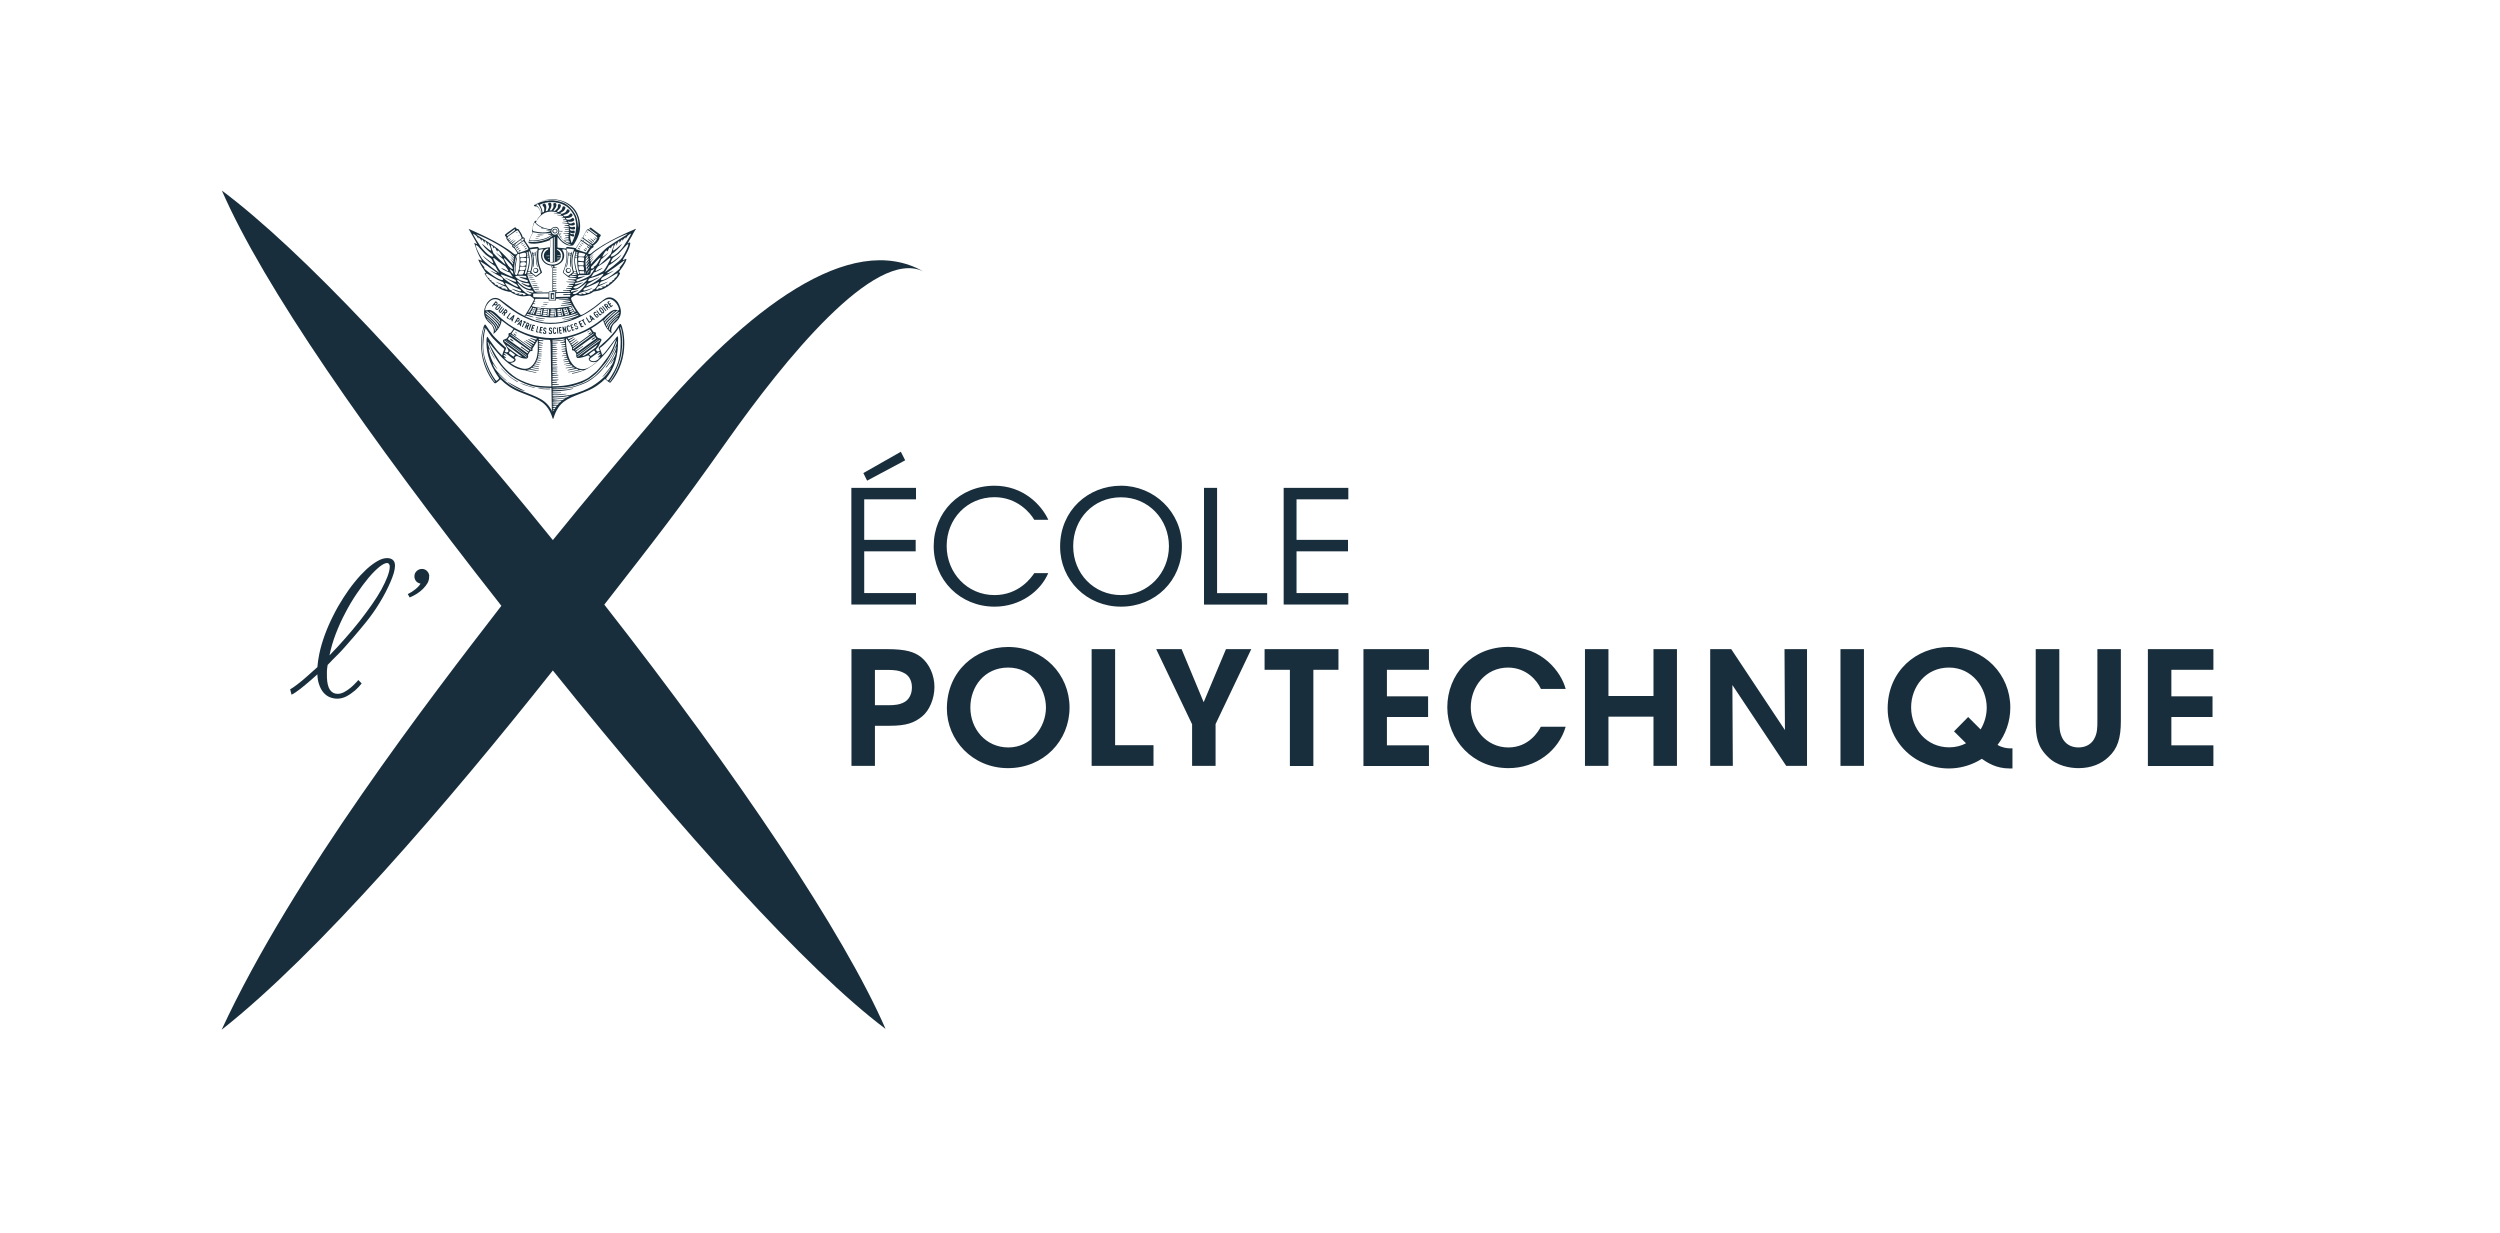 <?xml version="1.0" encoding="UTF-8"?>
<svg id="svg3977" xmlns="http://www.w3.org/2000/svg" viewBox="0 0 233.16 115">
  <defs>
    <style>
      .cls-1, .cls-2 {
        fill: #192e3c;
      }

      .cls-3 {
        fill: #fff;
      }

      .cls-2 {
        fill-rule: evenodd;
      }
    </style>
  </defs>
  <rect class="cls-3" width="233.16" height="115"/>
  <g>
    <g>
      <path class="cls-1" d="M60.88,39.18c-2.71,3.19-6.2,7.33-9.32,11.19-12.12-14.99-23.4-27.01-30.87-32.6h0s0,0,0,0c0,0,0,0,0,0h0c3.9,8.94,13.49,22.73,26.07,38.73-6.53,8.46-19.49,25.26-26.09,39.54h0s0,0,0,0c0,0,0,0,0,0h0c9-7.09,21.07-21.12,30.89-33.51,12.09,15.02,23.61,27.87,31.03,33.43h0s0,0,0,0c0,0,0,0,0,0h0c-3.87-8.89-13.73-23.6-26.23-39.57,4.9-6.3,6.69-8.54,11.5-15.34,5.23-7.38,13.7-17.95,18.24-15.74-6.78-3.85-16.45,3.51-25.23,13.86Z"/>
      <path class="cls-1" d="M36.62,52.2c-.14-.1-.32-.15-.52-.15-.27,0-.57.09-.9.28-.33.19-.67.44-1.03.77-.35.33-.72.72-1.08,1.17-.37.45-.72.94-1.06,1.47-.34.53-.66,1.08-.95,1.67-.3.59-.56,1.18-.78,1.78-.22.6-.4,1.2-.52,1.79-.09.43-.15.84-.18,1.24-.35.32-.66.6-.93.83-.36.32-.67.58-.94.78-.28.21-.44.33-.67.46l.13.5c.22-.1.53-.32.83-.55.27-.21.58-.48.95-.79.19-.17.4-.35.63-.56.01.35.06.66.15.92.1.31.24.57.41.77.17.2.37.35.59.44.22.09.46.14.7.14.29,0,.58-.07.87-.22.28-.15.55-.34.81-.56.21-.18.42-.41.6-.64l-.31-.32c-.04.05-.09.1-.13.15-.19.21-.39.4-.59.57-.2.17-.41.3-.61.41-.21.11-.41.16-.61.16-.3,0-.54-.13-.71-.38-.17-.25-.26-.64-.28-1.16,0-.17,0-.37,0-.56,0-.21.04-.4.07-.6.15-.15.31-.32.47-.49h0c.06-.06.12-.12.19-.19.12-.11.26-.25.41-.41.16-.16.35-.37.57-.62.23-.25.5-.56.81-.93.31-.36.69-.81,1.12-1.34.21-.26.43-.55.65-.86.22-.31.43-.63.63-.96.2-.33.39-.66.56-.99.17-.33.32-.65.45-.95.13-.3.23-.58.31-.84.07-.26.11-.48.11-.66,0-.27-.07-.45-.21-.55ZM36.14,53.77c-.14.36-.33.77-.57,1.21-.24.44-.54.91-.89,1.41-.35.5-.73,1.01-1.14,1.54-.42.53-.86,1.06-1.34,1.6-.47.54-.96,1.07-1.47,1.59h0s0,0,0,0c.13-.65.32-1.31.58-1.99.26-.68.56-1.34.9-1.98.33-.64.69-1.24,1.07-1.8.38-.56.75-1.05,1.1-1.47.35-.42.69-.75.99-1,.3-.24.55-.37.73-.37.07,0,.14.03.19.11.05.08.06.16.06.2,0,.26-.07.58-.21.94ZM40.02,53.74c.02.2-.04.44-.14.63-.11.19-.26.38-.43.55-.17.17-.37.33-.58.46-.22.14-.44.25-.66.34l-.18-.31c.26-.13.5-.28.72-.46.22-.18.38-.35.47-.52-.2-.04-.35-.13-.44-.26-.09-.13-.13-.27-.13-.42,0-.2.07-.36.21-.49.14-.13.3-.2.49-.2.2,0,.36.07.49.21.13.14.18.28.2.46Z"/>
    </g>
    <path class="cls-1" d="M79.4,45.5h6.03v1.07h-4.83v3.78h4.8v1.07h-4.8v3.89h4.83v1.07h-6.03v-10.89ZM84.02,42.14l.4.79-3.55,1.9-.35-.71,3.5-1.99ZM97.76,53.46c-.71,1.68-2.61,3.12-5,3.12-3.22,0-5.68-2.49-5.68-5.64s2.4-5.64,5.67-5.64c2.69,0,4.39,1.8,5.02,3.18h-1.31c-.37-.65-1.6-2.11-3.71-2.11-2.55,0-4.46,2.02-4.46,4.55s1.93,4.58,4.46,4.58c2.28,0,3.44-1.63,3.71-2.05h1.31ZM98.87,50.97c0-3.36,2.61-5.67,5.68-5.67s5.68,2.44,5.68,5.64-2.47,5.64-5.68,5.64-5.68-2.49-5.68-5.59h0ZM100.09,50.94c0,2.56,1.93,4.56,4.47,4.56s4.46-2.08,4.46-4.56-1.88-4.56-4.47-4.56-4.46,2.03-4.46,4.55v.02ZM112.29,45.5h1.22v9.82h4.67v1.07h-5.89v-10.89ZM119.72,45.5h6.03v1.07h-4.83v3.78h4.8v1.07h-4.8v3.89h4.83v1.07h-6.03v-10.89Z"/>
    <path class="cls-1" d="M82.7,60.54c1.84,0,2.58.27,3.21.75.79.65,1.24,1.71,1.24,2.78s-.46,2.19-1.15,2.75c-.74.6-1.47.87-3.06.87h-1.34v3.74h-2.19v-10.89h3.3ZM81.6,65.77h1.3c.5,0,.99-.04,1.43-.28.4-.21.72-.69.72-1.38s-.32-1.15-.75-1.35c-.44-.24-.94-.28-1.49-.28h-1.21v3.3ZM88.31,66.08c0-3.49,2.68-5.74,5.71-5.74,3.3,0,5.73,2.56,5.73,5.65s-2.41,5.65-5.74,5.65-5.7-2.64-5.7-5.55v-.02ZM90.5,65.99c0,1.99,1.43,3.72,3.55,3.72s3.5-1.91,3.5-3.71-1.29-3.74-3.52-3.74-3.53,1.8-3.53,3.71v.02ZM101.81,60.54h2.19v8.96h3.58v1.93h-5.77v-10.89ZM111.17,67.53l-3.34-6.99h2.37l2.06,4.95,2.08-4.95h2.36l-3.33,6.99v3.9h-2.19v-3.9ZM120.3,62.47h-2.36v-1.93h6.89v1.93h-2.34v8.97h-2.19v-8.97ZM127.16,60.54h6.11v1.93h-3.92v2.47h3.84v1.93h-3.84v2.64h3.92v1.93h-6.11v-10.89ZM146.02,67.78c-.66,2.25-2.78,3.86-5.33,3.86-3.33,0-5.71-2.64-5.71-5.67s2.25-5.64,5.7-5.64c3.14.01,4.92,2.33,5.34,3.92h-2.31c-.34-.75-1.31-1.97-3.05-1.99-2.12,0-3.49,1.78-3.49,3.71s1.43,3.74,3.5,3.74c1.94,0,2.83-1.53,3.03-1.93h2.31ZM147.82,71.43v-10.89h2.19v4.37h4.2v-4.37h2.19v10.89h-2.19v-4.59h-4.2v4.59h-2.19ZM166.47,68.09l-.04-7.55h2.1v10.89h-1.94l-5.02-7.54.04,7.54h-2.11v-10.89h1.96l5.01,7.55ZM171.65,60.54h2.19v10.89h-2.19v-10.89ZM192.06,60.54v6.7c0,.54.01,1.1.31,1.65.26.47.75.82,1.47.82s1.22-.34,1.46-.78c.31-.53.31-1.1.31-1.69v-6.7h2.19v6.7c0,1.62-.31,2.59-1.15,3.36-.66.63-1.59,1.04-2.8,1.04-.78,0-2.03-.21-2.84-1.04-1-.96-1.15-1.9-1.15-3.36v-6.7h2.19ZM200.32,60.54h6.11v1.93h-3.92v2.47h3.84v1.93h-3.84v2.64h3.92v1.93h-6.11v-10.89ZM187.38,69.79c-.17,0-.69-.06-1.08-.32.75-.96,1.19-2.18,1.19-3.48,0-3.09-2.43-5.65-5.73-5.65-3.03,0-5.71,2.25-5.71,5.74v.02c0,2.04,1.16,3.95,3,4.9,0,0,0,0,0,0,.12.06.24.12.37.17.71.32,1.5.5,2.33.5.97,0,1.92-.25,2.74-.7.12-.06.23-.13.34-.2.5.34,1.31.9,2.58.9h.28v-1.88h-.32ZM178.24,65.99v-.02c0-1.91,1.35-3.71,3.53-3.71s3.52,1.91,3.52,3.74c0,.7-.2,1.42-.57,2.03l-1.16-1.16-1.32,1.34,1.12,1.11c-.45.24-.98.38-1.57.38-2.12,0-3.55-1.74-3.55-3.72Z"/>
    <path class="cls-2" d="M55.12,24.9s.45-.49.5-.55.33-.34.38-.32c.01.05-.07.16-.09.2-.01.04-.24.45-.32.51s-.21.15-.24.16c0,.02.03.02.04.04,0,.05-.09.09-.15.1,0,0-.12,0-.12,0,0-.04,0-.13,0-.13ZM54.66,26.72s.05-.08.07-.12c.03-.04.05-.09.08-.12.01-.01.85-.48,1.01-.57.03-.02.06-.04.08-.07-.03,0-.54.23-.58.25-.06.04-.44.2-.47.11-.02-.06.1-.22.14-.24.04-.02.68-.16,1.16-.4.04-.02.09-.05.13-.02,0,.16-.67.82-1.62,1.18ZM53.71,26.9c-.09.01-.23-.04-.24-.1,0-.04.84-.37.95-.48-.06.01-.78.24-.79.2,0-.07,0-.13.05-.14.36-.04,1.08-.37,1.11-.33.01.04-.73.79-1.07.85ZM54.59,23.66c-.02.12-.06.22-.15.27-.04-.01-.07,0-.11,0-.02,0-.12,0-.17,0-.03,0-.1-.01-.12,0-.04,0-.09,0-.1-.05,0-.01,0-.04,0-.06,0-.08.03-.2.05-.25.02-.05.54.08.59.12ZM54.62,25.45s.04.06.02.08c-.07-.04-.07-.15-.1-.23,0-.01.01-.01.02-.01.04.04.04.11.05.16ZM54.42,24.37c-.07,0-.49-.05-.49-.05,0,0-.07-.38.11-.34.02,0,.41,0,.44.06,0,.05,0,.29-.06.33ZM54.44,24.49s0,.24-.02.26c-.02.01-.35,0-.38,0-.15.03-.11-.19-.12-.3.01-.03.49-.02.53.04ZM54.11,25.18c-.18.05-.13-.21-.16-.34,0,0,.4-.05.46,0,.04.03.1.38,0,.37-.08-.01-.29-.02-.29-.02ZM54.39,25.28c.12,0,.09.18.13.24-.05-.02-.36,0-.36,0-.02,0-.05,0-.08,0,0-.04-.03-.08-.04-.12-.01-.05-.02-.11.05-.12.07-.01.18.02.3.02ZM53.67,25.58c.06.01.13,0,.13.05-.02.04-.09.03-.14.02-.04,0-.09,0-.13,0-.03,0-.18,0-.19-.04,0-.02.06-.08.08-.08.08,0,.18.02.26.04ZM53.67,25.76c.06,0,.1,0,.1.03,0,.05-.18.05-.22.04-.05,0-.44.01-.45-.03,0-.02.1-.11.13-.11.13,0,.3.06.43.07ZM55.86,24.67s.01-.04.02-.05c.02-.06.06-.13.09-.18,0-.02.07-.2.11-.27.09-.05.66-.56.68-.63-.02.01-.49.43-.58.41-.02-.05.22-.45.28-.51.03-.04.08-.08.14-.08.02.03,0,.07-.01.1.17-.06.16-.37.32-.37.04,0,.04.08.05.09.05-.06.07-.19.13-.25.03-.03.11-.06.15-.04.02.02-.06.17-.09.26-.06.17-.1.35-.18.52-.05.1-.99,1.01-1.08,1.03ZM55.1,25.24h0s.19-.06.22-.09.06-.1.12-.1c.02.06-.33.59-.48.69-.28.2-1.02.48-1.04.49-.1.02-.16.02-.16-.07,0-.04,0-.07.03-.09.01,0,.67-.23.81-.33,0,0-.66.13-.69.12-.02-.08.02-.19.1-.2.02,0,.39,0,.52,0,0,0,.4.02.49-.08.09-.1.08-.3.09-.35ZM54.74,25.54c0-.06.05-.11.09-.16.04-.05.08-.11.12-.16.02,0,.02,0,.03,0-.03.1-.11.17-.17.25-.02.02-.03.07-.07.06ZM54.91,24.12c-.01.08-.19.28-.22.34,0,.04-.01.09.01.11.04,0,.05-.04.06-.06.02-.02.13-.21.16-.2.07.02-.2.35-.23.41-.01.03,0,.11.02.12.03,0,.21-.29.25-.27.01,0,0,0,0,0,0,.05-.25.38-.26.41,0,.04.02.13.04.13.03,0,.17-.24.21-.27.04.03,0,.08-.01.1-.04.06-.21.28-.19.38-.03,0-.03-.03-.06-.03,0-.05-.04-.22-.04-.27,0-.02-.04-.46-.04-.5,0-.04,0-.13,0-.21.02-.01.19-.18.23-.21,0,0,.03,0,.04.01ZM54.86,23.95c-.02.06-.23.31-.25.31.01-.07.04-.17.04-.19,0-.02.13-.13.17-.18.04,0,.05.03.04.06ZM54.75,23.74c.07.02-.01.11-.05.16-.02.03-.06.06-.09.04.02-.08.09-.15.14-.21ZM54.97,21.35s.51.37.74.54c-.01.02-.02.05-.03.06-.05,0-.09-.04-.12-.06-.21-.15-.63-.46-.63-.49,0-.03.02-.05.04-.05ZM55.59,22.04c.17.1.12.24.09.24-.03,0-.07-.06-.11-.09-.06-.05-.11-.07-.15-.1.08.1.12.18.24.24-.02.09-.29.35-.32.37s-.05.05-.1.05c-.05,0-.7-.47-.73-.49-.02-.02-.1-.06-.11-.09-.01-.03.11-.31.14-.37.03-.06.2-.34.25-.34.06,0,.16.09.19.1s.62.46.62.46ZM54.18,22.25s.05-.05.1-.04c.07.02.18.11.24.16.14.11.52.37.59.42.05.03.13.08.07.15-.07-.09-.24-.16-.28-.19.02.04.07.08.11.11.04.04.09.07.12.11-.05.01-.1-.04-.13-.07-.24-.18-.39-.28-.65-.45-.06-.04-.2-.09-.17-.2ZM55.02,23.04s-.04.06-.05.09c-.03-.05-.11-.11-.14-.13s-.08-.05-.1-.02c0,.04.04.08.07.1.04.03.08.06.15.07-.09.15-.17.27-.27.42-.05-.01-.93-.3-.95-.32s0-.07.01-.1c.01-.03.16-.26.21-.32.05-.07.22-.37.25-.36.04.01.06.03.1.05.14.09.64.44.72.51ZM51.95,23.84c.06,0,.29-.04.33,0,0,.04-.06.03-.11.03s-.21,0-.22-.01v-.02ZM50.93,23.86c.06,0,.29-.04.33,0,0,.04-.06.03-.11.03s-.21,0-.22-.01v-.02ZM52.02,24.04s.19-.04.21.02c-.03.05-.15.03-.18.03-.03,0-.11.02-.12-.02,0-.04.06-.03.08-.03ZM52.11,24.24v.03s-.12.02-.16,0c-.02-.05.12-.05.16-.03ZM53.01,22.81c-.07-.02-.37-.17-.53-.31-.1-.08-.19-.18-.27-.29-.07-.09-.22-.29-.22-.34,0-.03.03-.05.05-.05.06.02.08.1.12.16.18.27.42.51.7.67.09.05.19.09.29.12.03,0,.07.01.08.05-.06.04-.15,0-.22-.01ZM52.72,22.47c.12-.01.28.02.4.04.02.03.02.06.03.09-.06.02-.15.02-.21.01-.06,0-.1-.04-.15-.07-.03-.02-.08-.04-.07-.07ZM52.47,21.54c-.14,0-.27-.01-.29,0-.04-.02-.04-.08-.05-.12-.01-.04-.07-.28-.37-.26-.17.01-.31.11-.38.22-.03,0-.35-.03-.65-.13-.27-.09-.5-.24-.59-.32-.19-.16-.14-.1-.15-.19,0-.06.44-1.01,1.42-1.01.22,0,.5.05.58.11-.02.05-.28.02-.33.01v.04c.06.01.49.03.59.06.04.01.08.05.09.09-.01.02-.26,0-.34,0-.02,0-.06-.02-.05.02.18.06.55,0,.58.15.01.05-.1.02-.14.02-.01,0,0,.02-.01.04.12.03.32.02.32.13,0,.06-.19-.02-.2.04,0,.05.17.03.26.05.02,0,.09.06.07.1-.01.03-.24,0-.31,0,0,0,.01.04.01.04,0,0,.39.02.42.14-.05.05-.42,0-.51,0,0,.02,0,.01,0,.04.12.01.29.03.42.05.02,0,.1.02.12.03.01,0,.07.06.04.1-.02.02-.24,0-.35,0,0,.02-.01.04-.03.05.03,0,.39.05.41.08.02.02.01.07,0,.08-.02.02-.33-.02-.41-.02-.03,0-.08-.01-.07.03.06.02.45.07.48.09.03.02.05.09,0,.11-.12,0-.22-.03-.35-.03,0,.02-.01.03-.02.04.07.03.31.02.38.06.03.02.04.07,0,.09-.09,0-.22,0-.41-.02v.05c.15.01.43.02.43.09,0,.03-.03.05-.08.05-.11,0-.45-.01-.45-.01,0,0,0,.03,0,.04.07,0,.48.02.49.06,0,.02,0,.07-.02.1-.1,0-.21,0-.32-.01,0,0,0,.03,0,.05.12,0,.23,0,.32.03v.11c-.09,0-.18,0-.27-.01,0,.01-.02.05-.02.05,0,0,.2.01.29.03,0,.04,0,.09,0,.11-.14,0-.26-.03-.41-.03v.03c.13.02.27.04.42.05.01.03.03.05.03.09-.06.03-.42.01-.48-.01-.03-.01-.25-.22-.26-.29,0-.03.04-.01.07-.02v-.03s-.09,0-.13-.03c-.04-.02-.08-.08-.07-.1.01-.05.11-.01.16-.03,0-.04-.2-.03-.24-.08-.01-.01-.04-.03-.03-.06.02-.06.19,0,.26,0,0-.02,0-.02,0-.04-.07-.02-.19.01-.22-.04,0-.04,0-.11.04-.12.03,0,.15,0,.29.02v-.05ZM49.8,20.84s.06-.1.08-.09c.02,0,.02.02.05.05.22.3.56.4.59.44,0,.03-.04,0-.05.02-.02.01,0,.02,0,.02,0,.02.2.04.27.04.06,0,.29.09.44.11v.02s-.18,0-.22.01v.03c.12,0,.31.01.37,0,.02,0,.03.01.03.03-.02.07-.36.18-.8.16-.3-.02-.49-.05-.77-.11-.29-.05,0-.69.02-.72ZM49.71,21.66c.28.03.58.12.91.11.21,0,.44-.01.67-.02.03,0,.09-.01.1.03,0,.06-.24.08-.26.09,0,.02.01.03,0,.05.1-.01.2-.01.31-.03-.04.03-.08.08-.14.12-.05.03-.22.13-.38.2-.21.09-.81.2-1.01.21-.2.01-.35.02-.53,0-.03,0,.23-.58.33-.74ZM49.72,22.57c-.12,0-.25,0-.4-.04,0-.08.07-.05.12-.05.52.04.99-.04,1.43-.18.2-.06.43-.22.62-.34,0,0,.02-.01.04,0,.01.06-.23.2-.33.26-.3.19-1.02.35-1.49.35ZM51.09,24.08s.15-.04.16,0c0,.05-.11.04-.16.02v-.03ZM48.43,26.39c-.07-.06-.22-.24-.21-.28.02-.04.09,0,.15.03.06.03.19.12.36.19.17.07.55.08.6.11.04.03.04.06.05.14-.01.02-.08.05-.17.03s-.61-.23-.62-.24c.1.12.27.21.38.27s.37.15.45.15c.08,0,.14.04.1.1-.02.02-.11.08-.17.06-.45-.09-.92-.54-.92-.56ZM46.71,25.6s.09,0,.14.02c.05.01.19.07.21.08.03,0,.97.35,1.02.42.02.04.1.14.02.16-.09.03-.98-.38-1.01-.39.05.07.15.11.25.16.11.06.82.47.84.48.03.03.05.08.08.12.03.04.06.08.07.12-.3,0-1.62-.89-1.62-1.18ZM47.83,25.02c.02.12-.16.03-.22-.03-.06-.06-.12-.09-.2-.19-.08-.1-.3-.45-.33-.52-.01-.03-.09-.14-.08-.18.02-.11.3.21.38.3.08.09.28.27.34.39.07.12.11.2.11.23ZM47.9,25.6s-.21-.17-.25-.27c-.03-.07-.12-.16-.1-.21,0,0,0,0,0,0,.07-.02.26.18.27.19.04.03.05.09.02.15.01.05.09.09.05.15ZM48.99,23.57c.09.02.08.29.07.35s-.46.11-.52.08c-.05-.03-.09-.2-.08-.28.02-.08.43-.17.52-.15ZM49.06,24.32c0,.08-.5.1-.52.02-.02-.08-.02-.21,0-.25.02-.04.49-.06.52,0,.04.05,0,.16,0,.24ZM49.35,23.43c.08-.01.15.29.15.29.21.74,0,1.57-.05,1.59-.06.02-.17,0-.2-.01-.03-.02.32-.79.08-1.66-.01-.05-.06-.19.02-.21ZM53.64,23.64c-.24.87.12,1.64.08,1.66-.03.02-.14.03-.2.01-.04-.01-.26-.84-.05-1.59,0,0,.07-.31.15-.29.08.02.03.15.02.21ZM49.42,25.36s0,.02,0,.04c.02.04.08.06.11.1-.11,0-.23,0-.34.01,0-.01,0-.12.04-.14.06,0,.14,0,.19,0ZM53.73,25.37s.05.13.04.14c-.1-.01-.23,0-.34-.01.03-.04.08-.05.11-.1,0-.02-.02-.04,0-.04.05,0,.13,0,.19,0ZM48.96,24.78c-.09.03-.41.05-.43-.01s-.02-.28.07-.3c.1-.02.37-.05.43.03.06.07.02.26-.07.29ZM48.58,24.86c.11,0,.42-.02.44.05.01.07-.05.27-.14.29-.1.02-.24.01-.36,0-.12,0-.05-.34.06-.35ZM48.33,25.58c0-.07.1-.27.16-.31.06-.03.27-.02.35,0,.1.03-.05.31-.11.33-.06.02-.39.04-.4-.03ZM49.02,25.73c.05.03.1.18.07.19-.03.01-.69-.12-.69-.12.08.08.21.13.33.17.13.04.46.15.47.16.02.02.02.05.03.09,0,.09-.05.09-.15.07-.08-.02-.43-.1-.57-.16-.15-.06-.47-.3-.45-.36.02-.09.94-.05.96-.04ZM49.23,23.97c-.1,0-.11-.11-.09-.14.02-.03.16-.02.16,0s0,.06,0,.09c0,.04-.08.05-.08.05ZM49.16,23.77c-.05-.03-.07-.19.08-.15.03,0,.07.08.04.11-.02.03-.1.05-.12.04ZM49.1,23.55c.01-.06.14-.08.15-.02,0,.05-.12.07-.15.02ZM53.67,23.93s0-.07,0-.09.14-.03.16,0,0,.14-.09.14c0,0-.08,0-.08-.05ZM53.69,23.74s0-.1.04-.11c.15-.04.14.12.08.15-.03.02-.1,0-.12-.04ZM53.73,23.53c0-.06.14-.04.15.02-.03.05-.15.03-.15-.02ZM47.25,21.93c.27-.21.49-.36.76-.57,0,0,.03.08.03.11-.05.03-.13.11-.13.11,0,0-.35.29-.58.44-.05-.04-.05-.08-.06-.08ZM47.75,22.74s.06-.07.08-.09c.09-.09.19-.16.27-.26-.07.01-.12.07-.18.11-.08.06-.17.11-.23.19-.03-.01-.07-.03-.07-.06,0-.03.04-.06.08-.09.04-.03.18-.18.24-.25-.1.05-.35.28-.38.28-.02,0-.06-.03-.06-.06,0-.07.16-.14.16-.21-.04,0-.17.13-.19.13-.02,0-.05-.02-.05-.06,0-.07.18-.16.19-.24-.03.02-.21.17-.25.17-.05,0-.07-.18.1-.29.13-.08.69-.51.78-.53.04,0,.12.09.14.14s.09.12.14.24c.05.12.12.25.13.36-.06.06-.77.57-.8.57-.03,0-.1-.02-.1-.05ZM47.91,23.01s.04-.04.06-.05c.06-.05.13-.1.18-.16-.08.01-.2.06-.23.13-.01.02-.01.06-.03.07-.02,0-.05-.01-.03-.07.02-.06.14-.12.18-.15.18-.14.2-.17.38-.31.12-.09.21-.16.35-.23.06-.03.09.05.07.11-.02.05-.12.11-.17.15-.12.09-.19.12-.3.21-.12.1-.19.16-.31.26-.03.02-.09.08-.13.05ZM48.02,23.07c.24-.2.52-.41.78-.58.04-.03.31.39.4.55.03.05.09.12.07.2-.01.06-.87.35-.91.33s-.23-.33-.35-.49ZM48.24,23.74c.06-.05.17-.09.18-.02.02.07.04.59.04.69,0,.1-.02.33-.02.37,0,.04-.04.24-.05.33-.02.08-.09.32-.11.38-.02.06-.08.17-.15.16-.07,0-.09-.09-.11-.15-.02-.06-.07-.28-.07-.44,0-.16.05-.55.07-.69.04-.24.17-.59.23-.64ZM44.45,21.86c.09,0,2.41.97,3.48,2.05.03.03.04.09,0,.11-.02.01-.07-.06-.09-.08-.08-.09-.19-.19-.28-.25.03.05.33.37.35.4.02.03.03.13-.01.14-.02,0-.04-.05-.05-.06-.08-.09-.18-.19-.27-.27.04.06.2.28.24.32.05.05.12.13.05.21-.04,0-.05-.05-.07-.07-.03-.04-.16-.2-.21-.21,0,.04.34.36.25.51-.04,0-.05-.05-.07-.07-.14-.18-.98-1.08-1.33-1.38s-1.87-1.23-1.93-1.27c-.06-.03-.07-.06-.06-.06ZM48.75,27.48s.03-.05.05-.06c-.06-.02-.15.05-.24.06-.07,0-.19,0-.2-.05,0-.06.1-.04.12-.08-.09-.02-.21.05-.32.05-.07,0-.13-.03-.17-.08,0-.02,0-.04,0-.06-.1-.03-.31-.02-.26-.16-.02-.03-.07-.02-.1-.03-.03,0-.08-.03-.1-.05-.01-.01-.31-.41-.34-.45-.03-.05-.11-.17-.04-.19.05-.01.71.37,1.38.64.06.02.07.07.07.09,0,.02-.05.06-.08.06-.03,0-.1,0-.13-.02-.03-.01-.57-.21-.64-.22,0,.04.12.09.15.11.11.06.24.12.37.16.12.04.23.08.37.1.07.01.4.06.39.15,0,.09-.24.11-.3.05ZM49.06,27.11c.04.09.51.24.51.29,0,.05-.08.06-.16.07-.09.01-.25-.08-.37-.16-.38-.27-.65-.67-.72-.78-.02-.04-.08-.1-.02-.12.09.07.6.69,1.32.69.06,0,.19.15.11.18-.14.05-.6-.15-.68-.18ZM50.95,27.74s-.86,0-1.2-.03c0-.03-.06-.31,0-.33.03-.01.96,0,1.31-.02h.1s0,.38,0,.38c0,0-.16,0-.21,0ZM49.33,29c.06-.12.22-.35.23-.36.01,0,.13-.03,0,.16-.04.04-.06.09-.08.13-.06.1-.14.25-.17.24-.08-.02,0-.12.02-.18ZM50.08,28.99s-.01-.09,0-.11c.04-.05.31.01.33.02s.02.02.03.03c0,.08-.05.09-.08.1-.03,0-.26-.04-.28-.05ZM50.46,28.84s-.1.01-.16,0c-.09,0-.16-.02-.17-.04,0,0,0-.02-.01-.03.01-.08.18-.01.25,0,.05,0,.11,0,.09.06ZM50.47,28.95s.01-.1.03-.12c.02-.04.09-.02.1.01,0,.02-.02.1-.03.14-.02.11-.03.19-.05.3-.01.05-.01.12-.05.12-.03,0-.06-.02-.07-.03.02-.07.05-.28.06-.3.01-.04.01-.08.02-.13ZM49.94,28.92c-.04.09-.08.18-.12.28-.02.05-.04.12-.08.11-.07,0-.01-.11.01-.18.04-.09.08-.17.11-.27.02-.04.04-.12.08-.12.08,0,.01.12,0,.17ZM49.67,29.22s-.02.05-.05.05c-.04,0-.19-.05-.18-.08.02-.09.23,0,.23.03ZM49.51,29.08c-.02-.12.17-.06.19-.05.01,0,.04,0,.05.04,0,.03-.04.09-.06.09-.02,0-.08-.01-.08-.01-.06,0-.1-.05-.1-.06ZM49.81,28.85s-.14-.01-.13-.06c0-.05.02-.05.04-.06.09-.06.23.08.1.12ZM49.8,28.92s-.02.09-.07.08c-.04-.01-.13-.02-.14-.07,0-.02.02-.06.04-.07.04-.02.16.02.16.06ZM46.2,35.43s-.21-.31-.25-.37-.23-.42-.28-.51c-.05-.09-.37-.8-.49-1.31-.11-.48-.12-.9-.11-1.1.08-1.16.12-1.1.21-1.54,0-.02.28.39.39.56.32.5,1.2,1.25,1.27,1.3.06.05.11.06.08.13-.03.05-.18.5-.19.56-.02,0-.04-.02-.05-.03-.05-.05-.09-.1-.14-.16-.2-.19-.5-.58-.54-.64-.05-.06-.43-.6-.49-.69-.06-.1-.13-.23-.17-.22,0,0-.08,0-.07.53,0,.53.07,1.78,1.16,3.3,0,0,.04.07-.05.14-.04.04-.1.09-.15.13,0,0-.02.01-.03,0-.02,0-.06-.05-.09-.08ZM51.47,38.43s-.04-2.21-.04-2.22c0-.04-.06-.03-.12-.03,0,0-.78-.03-.95-.04-.18-.01-.74-.12-1.08-.24-1.01-.34-1.71-.9-1.82-1.01-.81-.73-1.3-1.55-1.55-2.08-.24-.52-.3-.69-.33-.78-.02-.04-.02-.11-.07-.13-.05.03-.02.08-.01.12.02.1.1.34.11.37.1.27.23.53.37.76.05.08.19.32.19.37-.02-.02-.25-.37-.33-.53-.07-.12-.2-.47-.25-.49-.03.11.03.22.06.41.03.19.23.72.3.84s.21.34.32.49c.05.07.1.13.12.2-.04-.02-.37-.45-.44-.55.02.08,0,.07.07.23.21.45.62.8.67.85.04.05.27.26.29.29.02.03.3.24.31.29-.1-.07-.21-.13-.28-.2-.07-.07-.37-.35-.5-.48-.06-.05-.03.01-.03.01.38.48,1.02,1.1,2.01,1.51,1.65.67,2.48.85,3.02,2.03h0ZM51.53,34.27c.14,0,.33,0,.46-.02.01-.01,0-.03,0-.05-.16,0-.31,0-.46,0v-.13c.09,0,.45,0,.45-.06s-.33.01-.45-.03v-.11c.09-.02.4-.01.4-.06s-.31,0-.4-.02v-.12c.1-.01.47-.02.47-.06s-.33-.01-.47-.01v-.15c.12,0,.46.02.46-.03s-.36-.03-.46-.03v-.14c.06,0,.39.02.39-.03s-.33-.04-.39-.04c0-.03,0-.08,0-.13.12-.01.47-.01.47-.05s-.36-.02-.47-.03v-.12c.07-.01.42-.01.42-.05s-.34-.03-.42-.03v-.13c.15-.02.47.01.47-.04s-.35-.03-.47-.03v-.14c.07,0,.43,0,.43-.04s-.35-.04-.43-.04v-.12c.07.01.38-.01.38-.04s-.31-.03-.38-.03v-.12c.16,0,.35,0,.48-.03,0-.02.02-.04.01-.05s-.44.02-.49,0v-.13c.28.01.86-.06.89-.06s.18-.06.26-.02c.04.14-.38.18-.47.19.03.07.34.02.4.01.08,0,.09.04.1.11-.04.04-.38.07-.4.1.03.05.32,0,.37,0,.03.02.04.05.04.1-.07.09-.3.03-.38.11.05.03.37-.02.4.01.02.02.02.07,0,.1-.03.04-.4.06-.4.1,0,.03.35-.02.38,0,.03.01.04.05.03.08-.02.07-.16.06-.25.08-.05,0-.11.01-.11.04,0,.05.32,0,.36,0,.02.02.05.04.04.08-.01.09-.22.07-.29.11,0,.04.04.03.06.03.08,0,.15-.02.21-.03.03.02.04.06.05.11-.02.03-.43.09-.43.12,0,.04.11.01.12,0,.11-.01.2-.04.31-.05.03.02.05.08.04.11,0,.02-.25.08-.27.11.01.02.05.02.07.01.12,0,.26-.1.26.08-.06.03-.35.09-.41.11.02.05.09.03.14.02.1-.01.2-.04.31-.05.03.02.08.07.06.1-.01.03-.46.08-.46.13.03.02.07,0,.11,0,.08,0,.34-.06.37-.05.03,0,.07.08.06.11-.01.03-.05.02-.07.03-.1.02-.23.06-.35.08-.02,0-.06,0-.06.03.02.03.06.01.09,0,.09,0,.49-.1.51.02-.1.06-.26.08-.4.11-.02,0-.06,0-.06.03.02.04.49-.08.53-.07.02,0,.11.07.11.11,0,.03-.12.04-.15.05-.17.03-.33.07-.5.09,0,.02.02.02.02.04.19-.01.39-.07.6-.08.1,0,.2-.03.24.06-.07.05-.65.14-.7.19.01.04.07.02.09.02.18-.03.36-.06.54-.1.07-.02.14-.05.21-.05.03,0,.24.05.15.1-.08.04-.79.18-.83.19-.03,0-.08,0-.08.04.1.04,1.08-.22,1.15-.22.04,0,.19.01.28,0-.02.05-.93.29-1.08.31,0,.02.01.03.01.05.41-.06,1.09-.3,1.21-.36.34-.16.73-.42.92-.58.94-.81,1.28-1.33,1.55-1.7.27-.36.4-.58.4-.58.01.08-.01.15-.05.24-.03.09-.21.56-.26.65-.05.09-.16.3-.21.4s-.16.27-.23.37c-.22.32-.9,1.21-1.08,1.35-.18.14-.25.23-.67.54-.42.32-1.7.79-2.83.82-.37.01-.42.02-.56.02-.04,0-.04-.1-.01-.12.14,0,.62-.02.63-.05,0-.05-.48-.03-.62-.03-.03-.01-.03-.12,0-.13.12,0,.43,0,.44-.07,0-.04-.31,0-.45-.01-.04-.02-.03-.11.02-.12.05,0,.08,0,.12,0,.07,0,.44-.04.44-.08s-.54,0-.57-.02c-.03-.02-.02-.12.01-.14.12-.01.53-.04.54-.07,0-.03-.5,0-.53,0-.05-.02-.05-.13,0-.15.02,0,.53,0,.53-.06,0-.06-.58.04-.57-.07,0-.08.46-.07.46-.12s-.28,0-.43,0c-.05-.01-.05-.12,0-.14.17,0,.46,0,.46-.04s-.36-.05-.46-.04c-.03-.02-.03-.07,0-.11.03-.05.43.02.44-.04.01-.06-.36-.04-.46-.06v-.12ZM51.53,31.7c.15-.02.35-.02.51-.04.14-.01.32-.04.46-.06.07,0,.15-.05.18,0-.04.07-.15.09-.24.11-.26.04-.63.05-.92.06M52.8,31.55c-.07-.05.02,1.28.28,1.88.27.64.75,1.09,1.46.98.45-.07,1.1-.65,1.12-.68.02-.04-.08.02-.08.02-.54.12-.69-.19-.67-.3,0-.06.09-.09.09-.15,0-.06-.05-.13-.1-.14-.09-.03-.17.03-.23.05-.19.08-.26.09-.42.13-.16.04-.33.06-.39.05-.06-.01-.11-.11-.12-.17,0-.05.01-.11.01-.15,0-.12-.04-.15-.1-.23-.04-.05-.06-.09-.11-.13-.06-.02-.15-.02-.19-.05-.01-.07-.01-.16,0-.2.03-.09-.44-.82-.55-.91ZM54.93,33.04c.05-.06.4-.33.47-.36.04-.01.11.15.13.18-.06.08-.36.31-.45.35-.04-.06-.1-.12-.15-.17ZM57.52,31.85s.04-.05.02.04c-.04.31-.41,1.05-.51,1.25-.1.2-.79,1.17-.84,1.2s-.52.58-.73.74c-.21.16-.48.34-.71.48-.14.08-1.03.48-1.66.57-.8.12-1.57.09-1.57.06,0-.03.07-.02.1-.02.26-.02.97-.04,1.11-.06.14-.02.54-.08.69-.12.15-.04.64-.2.81-.26.17-.07.52-.26.7-.37.18-.12.47-.35.61-.47.14-.11.86-.94,1.01-1.15.15-.21.58-.93.61-1.01.03-.07.24-.58.34-.88ZM51.66,38.3s-.11-.02-.13-.04c0-.04.12-.05.17-.05,0,.03-.03.06-.04.09ZM51.75,38.14c-.05,0-.21-.01-.21-.06,0-.03.23-.06.28-.07-.02.04-.05.08-.07.12ZM51.84,37.96s-.31,0-.31-.08c0-.05.35-.06.41-.05-.03.05-.07.08-.1.14ZM52.01,37.76c-.12,0-.59,0-.45-.12.16,0,.41-.02.58-.04-.04.03-.11.14-.13.16ZM52.22,37.53c-.13.06-.32.03-.5.02-.07,0-.19.01-.19-.04,0-.07.3-.07.38-.08.17-.01.35,0,.47-.05-.06.05-.12.11-.16.16ZM52.5,37.3c-.17.04-.34.07-.56.05-.03,0-.39,0-.4-.04,0-.06.8-.11.93-.13.07-.01.17-.04.26-.05-.03.03-.17.13-.23.16ZM52.84,37.08s-.3.04-.37.05c-.02,0-.48.05-.61.05-.08,0-.33,0-.34-.04-.01-.08.29-.07.42-.09.56,0,1.1-.12,1.24-.16-.09.05-.33.18-.36.19ZM54.45,36.41c-.95.36-1.18.41-1.31.43-.07,0-.13.02-.21.03-.06,0-.37.06-.48.07-.12.01-.84.05-.88.02-.04-.03-.1-.1.08-.11.12,0,.28,0,.4,0,.16-.01.8-.07.81-.12-.18-.02-.87.08-1.02.06-.02,0-.32.01-.31-.06,0-.06.07-.05.13-.05.05,0,.46,0,.63-.03,0,0,.05,0,.05-.02,0-.02,0-.02-.05-.02-.06,0-.4.02-.54,0-.02,0-.21.01-.21-.04-.01-.09.11-.08.18-.08.34,0,.72-.03,1.03-.08.06,0,.52-.09.64-.13.03,0,.07,0,.06-.05-.15.02-.84.16-1.78.16-.05,0-.14,0-.14-.03,0-.04.14-.05.17-.05.13,0,.52-.02.54-.02.16,0,.47-.05.87-.11s.41-.07.67-.16c.25-.08.79-.27,1.04-.42.39-.23,1.02-.67,1.52-1.34.15-.23.66-.86.91-1.46.09-.14.13-.32.21-.46h.02c.01.06-.01.11-.02.16-.09.37-.4.91-.43.98s-.32.49-.36.54c-.04.06-.15.17-.19.28.05,0,.13-.09.17-.15.04-.06.27-.36.36-.52.1-.17.3-.6.35-.68.04-.09.02-.08.07-.09.02.04,0,.1-.01.14-.03.13-.1.26-.16.37-.06.12-.33.48-.34.61.03,0,.31-.47.34-.48.02.05-.08.3-.16.46-.08.16-.69.93-.74.98-.04.05-.14.14-.19.23.03,0,.04-.03.07-.05.26-.17.68-.82.76-.88-.02.1-.31.53-.46.71-.15.19-1.04,1.06-2.11,1.46ZM56.69,35.5c-.05-.04-.11-.09-.15-.13l-.02-.03s0-.03.08-.14c1.05-1.3,1.04-2.8,1.05-3.66,0-.05-.03-.18-.06-.18-.03,0-.08.08-.1.1-.02.02-.97,1.31-1.12,1.46-.15.16-.13.14-.22.18-.04-.16-.1-.35-.17-.51-.01-.03-.04-.08-.04-.11,0-.04.07-.08.12-.11.39-.28,1.4-1.29,1.64-1.81,0,0,0,0,0,0,.02.08.03.16.06.26.15.56.13,1.16.12,1.34s.02,1.32-.57,2.41c-.04.08-.21.37-.28.48-.07.11-.14.23-.23.34-.03.04-.08.09-.1.09-.01,0-.03,0-.03,0ZM55.76,32.91c.06-.05.14-.12.19-.02-.09.07-.16.15-.24.23.1-.02.21-.09.29-.13,0,.02,0,.05.01.06-.08.11-.19.18-.27.29.05,0,.11-.02.16-.05.03-.02.06-.04.08-.05,0,.03-.03.08-.05.11-.22.35-.61.39-.8.29-.05-.03-.14-.1-.14-.15,0-.05.64-.49.76-.58ZM55.69,32.21c-.04.07-.08.13-.14.2-.07.07-.9.67-1.03.73-.06.03-.13.06-.22.06,0-.04,1.3-1,1.43-1.08h0s-.02.07-.04.1ZM55.92,31.7c.09.04-.04.11-.09.15-.62.45-1.23.91-1.85,1.36-.03.02-.09.09-.14.05.01-.05,1.99-1.51,2.07-1.55ZM55.8,31.64h0s-.03.05-.04.06c-.48.35-1.74,1.29-1.89,1.4-.01.01-.03.04-.06.03,0-.06.06-.09.09-.12.2-.15,1.8-1.31,1.89-1.37ZM56.3,28.08s.19-.17.45-.19c.26-.02.5.11.71.38.11.15.23.33.27.57,0,.02,0,.04,0,.06,0,.07-.23-.01-.36-.01-.21,0-.47.19-.65.35-.12.1-.4.36-.57.51s-2.05,1.78-4.68,1.78c-3.09,0-4.98-2.09-5.17-2.26-.18-.16-.46-.37-.69-.37-.12,0-.36.09-.36.01,0-.02,0-.04,0-.06.04-.24.16-.42.27-.57.21-.28.45-.4.71-.38.26.02.45.19.45.19.3.2,2.25,2.12,4.7,2.12,2.63,0,4.58-1.91,4.83-2.09.02-.01.03-.02.05-.04M53.89,29.23s-.18.09-.22.11c-.17.07-.3.12-.48.17-.11.03-.2.06-.32.08-.14.02-.28.07-.43.09v.04c.39-.05.79-.14,1.13-.26.09-.01.17-.04.26-.08.04-.02.1-.05.13,0-.02.06-.09.07-.14.1-.06.02-.11.05-.17.07-.11.04-.23.09-.35.12-.12.03-.25.06-.38.1-.09.03-.19.04-.29.06-.02,0-.07,0-.07.05.28-.03.57-.11.82-.16,0,.03-.03.03-.05.04-.22.09-.49.17-.76.22-.24.05-.51.1-.78.12-.37.02-.78.01-1.12-.04-.09-.01-.55-.11-.72-.16-.07-.02-.79-.31-.96-.39,0-.03.05-.06.06-.09.17.05.67.19.73.17-.02-.06-.51-.18-.66-.24,0-.01.03-.06.05-.08.62.15,1.37.31,2.12.34.31.01.63-.02.93-.05.18-.02.35-.05.52-.08.08-.01.17-.03.25-.05.1-.02.18-.04.29-.06.1-.02.2-.07.31-.1.02,0,.04,0,.06,0,.02,0,.04-.02.06-.03.03,0,.06-.01.09-.02.03-.01.11,0,.11.02ZM50.6,29.4c.02-.07.07-.07.09-.08s.28.05.32.06c0,.04,0,.08-.04.1-.13,0-.33-.04-.35-.04-.02,0-.03,0-.03-.03M50.72,29.29c-.06-.01-.08-.05-.09-.06-.01-.02,0-.04,0-.06.02-.05.37,0,.38.04.01.04,0,.06,0,.08-.01.03-.24.01-.3,0ZM51.07,28.92c-.09.04-.24-.01-.34-.01-.03,0-.04-.09.01-.09.07,0,.27,0,.32.02.03.01.02.06.01.08ZM51.07,29.21c0-.08.01-.13.02-.21,0-.06.01-.14.05-.16.09-.03.07.1.06.18,0,.08-.01.13-.02.21,0,.06-.01.24-.06.25-.12.03-.05-.18-.05-.28ZM50.71,28.96s.32,0,.34.06c0,.05,0,.09-.04.11-.05,0-.34-.04-.35-.07,0-.01.01-.1.05-.09ZM51.65,29.39s.05.02.06.04c.03.09-.04.09-.13.09-.06,0-.14,0-.19,0-.05,0-.09,0-.11-.03,0-.03,0-.07.02-.08.02,0,.29-.02.34,0ZM51.36,29.15s-.03-.07-.02-.11c0-.03.34-.03.36,0,.02.02.01.05,0,.08-.02.03-.3.04-.33.02ZM51.61,29.19s.11.02.11.08c0,.03-.01.05-.03.06-.01.02-.17.01-.2,0s-.15,0-.17-.03c-.02-.02,0-.09.02-.11.02-.02.08,0,.11,0,.03,0,.13,0,.16,0ZM51.77,28.83s.04.09.04.15c0,.06.05.42.04.48-.02.1-.11.01-.11-.18s-.08-.44.02-.45ZM51.38,28.86c.06,0,.25-.03.3,0,.03.02.01.09-.02.11-.04.02-.29,0-.31-.04-.01-.04.01-.07.03-.07ZM53.17,28.73c-.05.02-.14.05-.14-.01,0-.05.14-.09.2-.11.01,0,.05,0,.05,0,0,0,.03,0,.04.03s-.07.08-.14.1ZM53.37,28.74s.02.04.03.08c0,.04-.22.12-.25.11-.03,0-.07-.06-.06-.09,0-.03.05-.04.11-.06.07-.03.12-.08.17-.04ZM52.94,29.19c-.03-.07-.05-.14-.08-.21-.02-.04-.04-.08-.05-.14-.01-.04-.03-.15.05-.1.02.01.05.09.06.13.04.1.06.18.1.28.02.06.1.18,0,.18-.04,0-.04,0-.06-.04-.02-.03-.04-.1-.04-.1ZM52.7,29.41s-.04-.08-.02-.09.21-.06.22-.06c.02,0,.07.09.03.1s-.11.05-.23.05ZM52.65,29.26s-.04-.05-.05-.1c0-.05.15-.06.24-.08.04.02.05.09.04.12,0,.02-.21.06-.23.05ZM52.8,28.93s.03.07,0,.09c-.02.01-.05.03-.07.03-.05.01-.1.03-.12.02s-.08-.08-.05-.12c.01-.02.13-.05.19-.06.03,0,.04.03.06.04ZM52.55,28.89s-.05-.04-.05-.06c0-.02.22-.12.24-.03.02.08-.16.08-.18.09ZM52.35,29.08c-.01-.07-.03-.13-.04-.2,0-.03-.02-.08.02-.09.06-.01.07.11.08.17.03.13.08.32.1.44-.02.04-.08.03-.1,0,0-.04-.06-.33-.06-.33ZM52.37,29.46c-.07.03-.28.04-.32.04-.04,0-.04-.05-.04-.06,0-.03.03-.03.06-.04.03-.01.27-.04.29-.02.02.02.02.09.01.09ZM52.05,29.35c-.05,0-.06-.07-.07-.1,0-.03.14-.05.17-.05.03,0,.16-.03.17.03s.03.09,0,.1c-.03,0-.29.03-.26.03ZM52.31,29.08s-.09.04-.14.05c-.06,0-.15.03-.17,0-.03-.02-.06-.09,0-.12.02,0,.07-.02.09-.02.08,0,.16-.04.2,0,.02.01.03.04.03.09ZM52.26,28.92s-.16.03-.19.03c-.03,0-.1.02-.11-.01-.03-.13.24-.13.26-.12.03,0,.06.09.04.1ZM53.25,29.22s.07-.07.12-.09.12-.07.15-.07c.03,0,.05.03.06.05,0,.04-.08.07-.12.09-.06.02-.12.06-.16.06-.03,0-.03-.02-.05-.03ZM53.41,28.75s-.06-.11-.09-.15c-.03-.05.05-.11.14.05.05.1.11.17.16.26.03.04.12.17.04.19-.04,0-.07-.04-.09-.06-.01-.02-.17-.29-.17-.29ZM53.47,29.01s-.22.09-.26.09-.05-.05-.05-.07c0-.04.07-.05.12-.07.07-.03.13-.07.17-.03.04.04.02.08.02.09ZM53.6,27.42c-.22,0-.17-.03-.17-.07,0-.05.08-.06.13-.09.02,0,.12-.05.15-.06.06-.02.11-.05.16-.08.03-.02.06-.04.07-.07-.07.02-.24.07-.26.07-.1,0-.38.11-.42.11-.05-.07.04-.18.11-.18.5.02.84-.29,1.33-.69h0c.02.07-.72,1.06-1.11,1.06ZM55.46,26.95c-.06.04-.14.05-.2.08.05.14-.14.14-.25.16-.01.01,0,.04,0,.06-.1.14-.33.03-.48.03,0,.05.12.02.12.08,0,.05-.12.07-.19.06-.09,0-.18-.08-.24-.06,0,.01.05.03.05.06-.05.07-.29.05-.3-.04,0-.05.31-.14.39-.16.14-.02.24-.06.37-.1.13-.04.26-.1.37-.16.06-.03.12-.06.16-.11-.04,0-.06.03-.1.04-.03,0-.59.22-.68.21-.03,0-.08-.04-.09-.06,0-.03.15-.18.15-.18.08,0,1.02-.41,1.1-.46.06-.03.21-.14.23-.09.02.06-.27.54-.4.63ZM57.59,25.66s-.08.1-.08.12c-.03.09-.12.11-.2.16.04.15-.12.17-.22.21,0,.02.04.02.04.05,0,.04-.28.17-.31.19,0,.03.02.03.01.06-.03.03-.05.07-.1.09-.06.02-.16,0-.21.04,0,.03.02.03.02.05-.07.13-.33.09-.5.09.03.05.16.01.16.08,0,.05-.1.08-.15.09-.1.01-.26-.02-.27,0,.15.06-.12.15-.19.08.02-.04.15-.21.17-.25.04,0,.12-.04.14-.05.09-.03.32-.14.35-.16.17-.08.34-.16.49-.26-.14.03-.79.34-.87.31.01-.06.05-.1.08-.15.04-.07.09-.16.2-.17.02,0,.3-.12.37-.15.04-.02.87-.52.92-.54.06-.03.13-.08.19-.04,0,.05-.03.1-.07.14ZM58.24,24.27c.03.08-.32.54-.46.68.01.03.04.02.04.05,0,.04-.06.09-.11.14-.05.05-.99.86-1.47.97-.17.04-.16,0-.18-.02-.04-.07.12-.23.21-.27.09-.04.89-.49.98-.58,0,0,0,0,0,0-.07.01-.39.19-.48.22-.09.03-.2.03-.17,0,.02-.03.73-.52.83-.59.09-.06.7-.54.8-.59ZM58.6,22.79s0,.05-.02.13-.22.6-.56,1.12c-.23.35-1.51,1.31-1.63,1.33.1-.08.34-.51.39-.61.94-.61,1.15-.95,1.18-1.01,0,0-.84.73-.99.73-.03-.07.15-.4.21-.45.03-.03.35-.23.51-.37s.68-.76.74-.8.09-.1.16-.08ZM58.12,23.02c-.07.1-.72.92-1.14.91-.06,0,.08-.23.08-.23,0,0,.37-.27.69-.61.14-.14.27-.33.26-.34-.01-.02-.44.36-.52.43-.06.03-.28.22-.32.18-.04-.05.15-.53.18-.57.02-.04.11-.14.14-.11.04.03-.08.22-.05.22.05.01.19-.31.21-.35.02-.04.08-.06.12-.05.04,0-.04.2.03.13.07-.08.15-.31.24-.29.05.01-.02.12-.03.17.2-.31.31-.36.34-.36.03,0-.01.1,0,.11s.05-.04.09-.13c.08-.16.36-.36.4-.34.07.03-.61,1.08-.72,1.23ZM45.32,25.53c.06-.04.13,0,.19.04.05.02.88.52.92.54.07.03.35.15.37.15.11.01.16.1.2.17.03.05.07.09.08.15-.08.03-.73-.28-.87-.31.15.1.32.18.49.26.03.02.26.13.35.16.02,0,.1.04.14.05.02.03.15.21.17.25-.06.07-.34-.01-.19-.08,0,0-.17.02-.27,0-.05,0-.15-.04-.15-.09,0-.07.13-.03.16-.08-.17,0-.43.05-.5-.09,0-.03.02-.03.02-.05-.05-.05-.14-.02-.21-.04-.05-.02-.07-.06-.1-.09,0-.03.02-.03.01-.06-.03-.03-.31-.15-.31-.19,0-.03.04-.03.04-.05-.1-.04-.26-.06-.22-.21-.08-.05-.16-.07-.2-.16,0-.02-.06-.1-.08-.12-.04-.04-.07-.08-.07-.14ZM45.54,24.87c.09.06.8.55.83.58.02.03-.09.03-.17,0-.09-.03-.41-.21-.48-.22,0,0,0,0,0,0,.09.09.89.54.98.58s.25.2.21.27c-.01.03,0,.06-.18.02-.48-.11-1.42-.93-1.47-.97-.05-.05-.11-.11-.11-.14,0-.03.03-.02.04-.05-.13-.14-.4-.48-.38-.56.1.06.63.41.72.47ZM44.54,22.93c.06.04.58.66.74.8.15.14.48.34.51.37.06.05.24.38.21.45-.15,0-.99-.73-.99-.73.03.06.24.39,1.18,1.01.05.1.29.53.39.61-.12-.02-1.4-.98-1.63-1.33-.34-.52-.54-1.04-.56-1.12-.02-.08-.03-.08-.02-.13.07-.01.11.04.16.08ZM54.83,22.29c.11.06.19.12.3.2.02.01.18.11.13.16-.03.03-.1-.04-.12-.06-.1-.09-.21-.19-.32-.27,0,0,0,0,0-.01,0,0,0,0,.01,0ZM55.04,22.23s0,0,0,0c.06.02.1.06.15.09.05.03.1.06.14.1.01.01.09.08.08.11-.02.05-.09,0-.11-.03-.09-.08-.2-.19-.28-.28ZM54.71,21.6s0,0,.01,0c.02,0,.03,0,.05.02.03.02.08.04.08.08-.06.02-.12-.04-.15-.09ZM55.33,22.25s0-.01,0-.02c.07.02.19.11.21.17-.04.04-.09-.02-.12-.05-.03-.03-.07-.07-.09-.1ZM54.56,21.93s.1.04.12.08c-.04,0-.13-.03-.12-.08ZM54.35,22.37c.06-.02.11.03.11.09-.05-.02-.11-.03-.11-.09ZM54.54,23.1s0,0,0,0c.08.03.19.07.22.17-.06.03-.17-.09-.13-.06.04.03-.08-.07-.09-.11ZM54,22.93c.08.03.15.07.18.14-.04-.01-.24-.08-.18-.14ZM54.47,23.25s.04.01.05.02c.05.03.14.08.14.15-.06.02-.11-.02-.16-.07-.02-.02-.1-.1-.03-.1ZM54.43,22.79c-.09-.01-.15-.09-.23-.14v-.02s0,0,.01,0c.05.01.21.11.22.16ZM54.12,23.27c-.1-.02-.18-.08-.24-.14.04-.06.13,0,.17.05.03.03.06.06.06.09ZM54.09,22.81s0-.02.01-.03c.08.04.18.07.21.16-.08-.03-.15-.08-.22-.12ZM47.52,35.13c-.13-.11-.25-.22-.37-.33-.09-.09-.17-.17-.26-.27-.03-.03-.15-.14-.15-.19,0,0,.54.54.61.61.11.1.25.19.37.29.08.05.28.18.3.19.01,0,.28.15.34.22-.17-.04-.31-.14-.45-.24-.14-.09-.28-.18-.41-.29ZM50.4,29.85c.11.01.22.04.32.05v.03c-.12.01-.26-.03-.4-.05-.13-.01-.37-.04-.36-.08,0-.03.02-.02.04-.02.12.01.26.05.41.06ZM49.93,29.61s.13,0,.14,0c.02,0,.54.07.74.11,0,0,0,.03,0,.04-.24-.03-.5-.03-.71-.09-.02,0-.16,0-.16-.07ZM51.05,28.39c0,.06-.36,0-.42,0v-.03s.26,0,.3,0c.04,0,.12-.02.11.03ZM50.94,28.59s-.35,0-.45,0c0-.02-.01-.02,0-.04.13,0,.45.02.46.05ZM51.19,28.19s-.51.03-.53,0c0-.04.03-.02.07-.02.11,0,.46-.02.46.01ZM48.93,36.46s-.17-.02-.31-.07c-.14-.06-.32-.14-.44-.21-.09-.05-.35-.2-.52-.31-.13-.08-.24-.18-.36-.27,0,0,0,0,0-.01.23.14,1.37.75,1.56.82.03.01.09.03.08.05ZM50.62,27.17c-.21,0-.47.01-.66,0-.01-.04.04-.03.06-.04.11,0,.57,0,.59.03ZM48.25,23.1s-.08.08-.13.07c0-.06.05-.09.1-.13.04-.03.08-.07.14-.04-.01.05-.06.08-.1.11ZM48.73,22.73s-.08.07-.14.07c.01-.04.06-.07.09-.09.04-.02.08-.04.11-.07,0,0,.01,0,.02,0,0,.04-.05.06-.08.08ZM48.91,22.79s.02.01.02.03c-.06.05-.13.1-.22.13.02-.07.12-.12.2-.16ZM48.38,23.24s-.08.08-.14.07c0-.07.07-.11.12-.14.04-.02.07-.05.1-.03-.01.03-.05.06-.08.09ZM48.11,24.21c.02-.06.03-.19.09-.24.04.05-.03.31-.03.34,0,.03-.09.52-.09.58,0,.06,0,.4,0,.45s.04.1-.01.1c-.01-.02-.01-.02-.03-.08-.05-.36,0-.65,0-.7.02-.12.06-.39.08-.45ZM49.01,22.94c.09.03-.1.14-.17.14.03-.07.1-.1.17-.14ZM47.57,23.68s0,0,0,0c0,0,0,0,0,0h0ZM48.35,23.46s.03-.05.04-.08c.05-.03.12-.1.18-.06-.04.07-.12.17-.21.14ZM48.33,22.04c0-.05.07-.06.1-.09,0,0,0,0,.01,0-.01.05-.07.07-.12.08ZM49.09,23.11s.05,0,.05.01c.02.04-.07.07-.09.09-.05.03-.07.06-.12.06.01-.07.12-.14.17-.17ZM48.55,22.48c-.03-.06.1-.15.11-.09,0,.04-.08.07-.11.09ZM48.14,21.7s.09-.07.14-.08c-.02.06-.07.1-.14.11,0,0,0-.02,0-.02ZM50.13,21.89s0-.01,0-.01c.13,0,.55,0,.58.02,0,.05-.34.04-.44.04-.06,0-.12,0-.15-.05ZM49.33,25.93s.03-.03.05-.04c.1-.02.28,0,.38,0v.02c-.08.02-.38.05-.43.02ZM50.28,26.99c-.12,0-.45.04-.46,0,0-.04.4-.06.41-.05.02,0,.04.04.05.05ZM49.24,25.74s.04-.03.07-.04c.09-.01.42-.01.41.02,0,.04-.47.06-.48.01ZM49.47,26.29s.37-.05.46-.06c.01,0,.02.04.02.05-.11,0-.44.06-.48.02ZM49.39,26.09s.37-.06.46-.05c0,.02,0,.03.01.04-.11,0-.46.07-.48.01ZM49.72,26.82c.02-.06.46-.08.61-.05-.04.03-.07.03-.15.04-.07,0-.42.07-.46.01ZM49.56,26.47s.42-.07.58-.06v.02s-.58.08-.58.04ZM49.65,26.65c.02-.05.37-.05.45-.06,0,.01,0,.03.01.05-.12,0-.43.06-.46.02ZM50.95,36.31c-.25,0-.55-.03-.75-.09h0s0-.02,0-.02c.25.01.54.06.8.05.07,0,.14,0,.2,0,.05,0,.11-.01.15.03-.02.04-.31.04-.41.03ZM49.93,36.17s-.06,0-.08,0c-.09-.01-.37-.08-.43-.1-.32-.09-.64-.2-.91-.34h0s0-.02,0-.01c.15.04.65.23.84.29.19.05.56.12.58.16ZM49.99,22.07h0s0-.02.01-.02c.09,0,.35,0,.37.02,0,.05-.34.03-.38,0ZM49.92,22.27v-.03c.09,0,.21,0,.31,0v.02c-.08.03-.23.02-.31,0ZM50.08,31.57c-.06.11,0,0-.07.11-.02.03-.55-.18-.56-.16,0,0,.02.05.04.06.14.07.44.17.44.24,0,.01-.01.06-.05.08-.04.02-.6-.31-.62-.28,0,0,0,.05.07.1.06.05.46.23.48.29.01.03,0,.04-.05.08-.02.01-.71-.41-.71-.4,0,0-.01.03,0,.05,0,0,.63.41.62.47,0,.03,0,.03-.03.05,0,0-.76-.5-.79-.47-.03.03.65.45.74.56,0,0-.05.07-.06.08-.24-.14-1.64-1.17-1.82-1.31.08-.15.2-.29.26-.38,1.22.65,2.06.82,2.1.83ZM47.57,33.85s0-.01-.01-.01c.49-.01.55-.26.53-.33-.02-.07-.1-.1-.09-.15.01-.09.12-.15.2-.15s.19.05.3.12c.1.07.56.15.64.11.08-.04.11-.13.12-.17s-.03-.12-.01-.18c.01-.06.17-.29.2-.33.03-.04.17,0,.2-.04.03-.05,0-.14,0-.19.16-.24.34-.57.5-.82.01.02.02.68,0,1.05-.05.54-.13.76-.29,1.04s-.52.7-1.1.58c-.58-.12-.99-.38-1.17-.54M47.9,33.27c-.09-.04-.39-.27-.45-.35.05-.05.07-.12.11-.18.08.03.42.29.48.35-.05.06-.11.11-.15.18M47.31,32.34s-.07-.12-.08-.15c0,0,0,0,0-.01.12.05,1.27.94,1.37,1.01.03.02.07.04.07.07-.09,0-.29-.09-.32-.1-.08-.04-.97-.7-1.05-.82M47.22,32.97c.11.08.21.17.32.25.11.08.21.17.33.24.04.03.1.06.1.09,0,.04-.09.12-.14.15-.07.04-.27.1-.46,0-.06-.03-.33-.27-.37-.37.02,0,.04.02.06.03.04.02.1.05.15.05,0-.03-.03-.05-.05-.07-.06-.06-.13-.12-.19-.18,0-.02,0-.06.01-.08.02,0,.04.01.06.02.06.03.14.07.21.09-.07-.09-.15-.17-.24-.23.04-.1.12-.03.19.02M53.21,31.45c.52-.15,1.17-.38,1.8-.73.09.12.14.2.22.33-.44.34-1.34.99-1.8,1.32-.03-.02-.03-.06-.03-.07,0-.03.44-.33.48-.38.04-.05.09-.12.09-.13-.02-.02-.6.43-.62.41-.05-.03-.06-.07-.06-.08,0-.03.24-.18.49-.39.09-.07.03-.05.03-.06-.01-.02-.54.38-.57.37-.06-.03-.06-.09-.06-.1,0-.03.3-.21.38-.27.09-.06.1-.1.09-.12-.01-.02-.44.27-.5.29-.03,0-.07-.07-.08-.09-.02-.03.48-.25.45-.31-.02-.03-.49.23-.51.2-.03-.05-.04-.07-.07-.12.01-.01.19-.05.27-.08M55.6,31.57c-.45.33-1.34.96-1.78,1.3-.02-.03-.07-.06-.07-.1,0-.04.63-.46.63-.46l-.03-.04s-.64.44-.66.43c-.03,0-.03-.04-.05-.06.44-.34,1.34-.98,1.79-1.3.06.08.12.15.18.23M55.36,31.11s.04,0,.06,0c-.02.05-1.41,1.04-1.86,1.38-.04.03-.08.07-.13.08-.03-.07.03-.11.06-.13.12-.09,1.78-1.31,1.86-1.33M54.91,30.93s-.08.07-.14.07c.01-.04.06-.07.09-.09.04-.02.07-.04.11-.07,0,0,.01,0,.02,0,0,.04-.05.06-.08.08M55.12,30.98c.14.05-.16.21-.25.21.04-.11.15-.15.25-.21M55.42,31.47s.07,0,.08.02c.02.06-.11.11-.14.13-.07.04-.1.08-.19.09.02-.11.18-.21.25-.25M47.89,31.15c0-.14.25.08.28.17-.11,0-.19-.1-.28-.17M48.13,31s.09.05.11.1c-.04,0-.08-.03-.11-.06-.03-.03-.07-.06-.1-.08,0,0,0-.01,0-.02.04,0,.07.03.11.05M49.88,19.04c.54-.31,1.02-.41,1.54-.41.37,0,.75.05,1.1.2.81.34,1.58,1.25,1.4,2.42,0-.08-.04-.58-.16-.99-.09-.31-.55-1.01-1.11-1.3-.24-.12-.66-.23-1.03-.27s-1.03.08-1.26.18-.28.13-.41.2c-.04.02-.1.07-.13.03-.01-.02.06-.06.06-.06ZM50.08,19.19s-.08-.04-.07-.06c.02-.04.07-.08.13-.09.07,0,.16.16.22.27.11.21.14.42.14.48,0,.06,0,.07-.03.07-.03,0-.06-.11-.07-.16-.05-.26-.29-.5-.32-.51ZM51.99,21.55c0,.12-.11.22-.24.22s-.24-.1-.24-.22.11-.22.24-.22.24.1.24.22ZM52.31,23.42c.1.11.15.27.15.43,0,.23-.07.43-.23.58-.17.15-.41.25-.69.25h0c-.56,0-.97-.37-.97-.84,0-.23.17-.52.29-.57.06-.03.21-.14.28-.06.04.03-.13.12-.13.12,0,0-.28.17-.29.51-.01.37.3.64.79.64.51,0,.8-.28.8-.64,0-.16-.09-.34-.18-.42-.09-.07-.24-.16-.19-.19.05-.03.26.06.36.17ZM52.08,21.56c0,.18-.15.33-.33.33s-.33-.15-.33-.33.15-.33.33-.33c.23,0,.33.15.33.33ZM51.92,21.55c0,.08-.07.15-.16.15s-.16-.07-.16-.15.07-.15.16-.15.16.07.16.15ZM51.62,24.89s-.04.07-.08.07-.08-.03-.08-.07.04-.07.08-.07.08.03.08.07ZM50.02,23.39s.02.06,0,.08c0,.11-.02.22-.01.35,0,.13.02.27.03.41.01.14.02.25.05.39.03.15.09.27.06.3-.04-.01-.1-.19-.11-.26s-.08-.51-.08-.71c0-.08,0-.09-.02-.14-.05-.01-.16,0-.19.02,0,.08.01.1.03.23.05.25,0,.66,0,.68,0,.02-.02.14-.05.15-.04,0-.02-.1-.01-.16.01-.06,0-.4,0-.51,0-.19-.09-.58-.1-.61,0-.03-.05-.15-.01-.15.03,0,.03.11.09.13.09,0,.22-.03.26-.04.04,0,.02-.17.05-.17ZM49.93,23.63s.04.03.03.06c0,.07-.2.07-.21.07s-.04-.05-.03-.08c.03-.06.18-.06.21-.05ZM50.11,25.21c0,.09-.08.16-.17.16s-.17-.07-.17-.16.08-.16.17-.16.17.07.17.16ZM50.21,25.23c0,.13-.11.24-.24.24s-.24-.11-.24-.24.11-.24.24-.24.24.11.24.24ZM50.14,23.18s-.09.38-.04,1.09c.01.21.12.56.15.66.03.1.16.44.16.46,0,.03-.32.27-.43.34-.16-.1-.3-.22-.44-.35.02-.15.07-.21.11-.44.08-.47,0-.9-.03-1.07-.03-.16-.12-.45-.19-.61.23-.03.47-.07.71-.08M53,23.56s.16.03.26.04c.05-.02.05-.13.09-.13.03,0,0,.12-.01.15,0,.03-.11.42-.1.61,0,.11,0,.45,0,.51.01.06.03.15-.01.16-.03-.01-.04-.13-.05-.15,0-.02-.05-.42,0-.68.02-.13.03-.15.03-.23-.04-.03-.14-.04-.19-.02-.02.05-.02.06-.02.14,0,.2-.07.65-.08.71s-.07.25-.11.26c-.03-.03.03-.15.06-.3.03-.13.04-.24.05-.39.01-.14.03-.28.03-.41,0-.13-.01-.24-.01-.35,0-.02-.03-.08,0-.08.04,0,.02.16.06.17ZM53.25,23.68s-.02.07-.03.08-.21,0-.21-.07c0-.03,0-.06.03-.06.03,0,.19,0,.21.05ZM53.02,25.05c.09,0,.17.07.17.16s-.08.16-.17.16-.17-.07-.17-.16.08-.16.17-.16ZM53,24.99c.13,0,.24.11.24.24s-.11.24-.24.24-.24-.11-.24-.24.11-.24.24-.24ZM52.83,23.18c.24,0,.48.05.71.08-.07.17-.18.51-.21.64-.05.21-.04.76-.01,1.04.02.14.09.29.11.44-.14.13-.28.24-.44.35-.11-.07-.43-.3-.43-.34,0-.02.13-.36.16-.46.03-.1.14-.45.15-.66.05-.7-.04-1.09-.04-1.09M50.09,29.18s.26.04.27.04c0,0,.06-.08.04-.12s-.25-.06-.31-.06c-.07,0-.08.09-.08.1,0,.03.04.02.08.04ZM50.08,29.36s.18.03.22.03.05-.03.06-.07c.01-.04-.04-.05-.05-.06,0,0-.22-.04-.27-.04-.05,0-.06.01-.06.02,0,.01,0,.03-.02.06-.01.04.11.07.11.07ZM53.19,21.93s-.01.09-.01.15c0,.16.03.25.06.37.01.03.02.07.03.1.01.04,0,.08.04.1.07-.04.08-.13.11-.2.03-.07.28-.53.32-1.3.01-.22-.04-.82-.24-1.13-.06-.09-.22-.4-.54-.67-.41-.34-1.01-.51-1.62-.5-.21,0-.69.07-1,.24.09.16.16.32.19.41.01.04.07.24.07.32.06-.04.13-.06.13-.06.03-.07.03-.21.03-.31,0-.13-.11-.21-.16-.29-.05-.08.09-.18.18-.18.09,0,.15.15.17.29.02.13-.04.31-.05.43h0c.05-.02.11-.03.16-.04,0,0,.1-.21.13-.3.04-.13-.05-.23-.07-.33-.02-.09.13-.15.22-.12.09.03.1.19.08.33-.02.13-.11.28-.16.39t0,0s.09,0,.13,0c.01,0,.02,0,.03,0,.06-.05.14-.18.18-.27.06-.12,0-.24,0-.33,0-.09.16-.12.24-.07.08.05.06.2.01.34-.04.12-.17.25-.24.35.05,0,.09.01.14.02.07-.04.17-.16.23-.23.08-.1.04-.23.05-.33.01-.09.18-.09.25-.03.07.06.02.21-.05.33-.07.12-.22.22-.3.31h0s.1.04.14.06c.08-.02.19-.12.27-.18.1-.08.09-.22.13-.31s.2-.05.25.03c.05.08-.03.21-.12.32-.09.1-.26.17-.36.23.04.02.08.05.12.08.09-.01.24-.08.33-.13.12-.06.14-.2.19-.27.05-.08.2,0,.24.08.04.09-.07.2-.19.28-.1.07-.29.12-.41.16.04.04.08.07.12.11h0c.09,0,.22-.03.3-.04.13-.03.18-.16.25-.22.07-.06.2.04.21.14s-.12.18-.25.23c-.12.05-.27.04-.39.05,0,0,0,0,0,0,.04.05.07.09.1.14.07.01.15.01.23.01.13,0,.21-.11.29-.16.08-.05.18.08.18.18,0,.09-.15.15-.29.17-.1.02-.21,0-.31-.03h0c.03.06.06.11.08.17h0c.05.01.12.02.17.03.11.01.19-.07.27-.1.08-.03.15.09.13.17s-.14.11-.27.11c-.09,0-.17-.03-.25-.05,0,0,0,0,0,0,.02.05.03.1.04.15.04.02.09.03.13.05.11.04.2-.03.28-.04.08-.01.12.12.09.2-.03.07-.17.07-.29.05-.06-.01-.12-.04-.18-.08,0,0,0,0,0,0,0,.05.01.11.02.16.02.01.04.02.06.03.1.06.21,0,.29,0s.1.15.05.22c-.05.07-.18.05-.29.01-.04-.01-.07-.03-.1-.06,0,.06,0,.06,0,.11,0,0,.01,0,.02.01.09.07.2.04.27.05.08.01.08.15.04.2-.05.05-.17.01-.28-.05-.02-.01-.05-.03-.07-.05M51.53,19.62h0,0ZM52.93,20.53s0,0,0,0t0,0ZM51.69,27.88h-.33v-.55h.33v.55ZM51.62,27.81h-.15v-.35h.15v.35ZM51.78,27.96h-.55v-.72h.55v.72ZM51.16,28.02h.69v-.15c.3-.03.64-.03.96-.05.08,0,.17,0,.24,0h0s-.06.04-.1.05c-.25.03-.88.05-.88.1.3.02,1.05-.05,1.06,0s-.09.05-.15.05c-.16.03-.35.05-.5.09v.03c.19,0,.65-.06.67-.06.03,0,.05.05.05.06,0,.03-.74.14-.77.15-.02,0-.07,0-.05.04.26,0,.52-.02.78-.05.05,0,.13-.02.13.03,0,.06-.72.16-.98.18v.05c.3-.03.63-.06.93-.1.04,0,.1-.04.13,0,0,.06-.08.06-.12.08-.26.09-.57.12-.88.16-.1.01-.21.02-.32.04-.53.06-1.1.04-1.62,0-.21-.02-.41-.06-.6-.1-.08-.02-.16-.03-.23-.06,0-.02.1-.18.13-.22.02,0,.19.06.19,0,0-.04-.15-.04-.17-.06.02-.04.04-.08.05-.12.05,0,.09.02.14,0,.02-.05-.09-.03-.12-.05.02-.04.11-.22.12-.24.32.01.69,0,1.02.01.07,0,.13,0,.21,0v.14ZM51.85,27.34s.36-.01.47-.02c.13,0,.36,0,.49,0,.09,0,.21-.01.3-.01.04,0,.14.02.09.09-.02.04-.21.03-.28.03-.14,0-.29.01-.42.03.02.06.09.07.14.06.08,0,.16,0,.25-.01.1,0,.2-.02.29,0,.03.09-.02.1-.01.15-.02.02-.11.01-.13.01-.36.02-.81.01-1.18.03v-.37M56.89,35.49s.85-1.11,1.06-2.54c.22-1.44-.1-2.27-.1-2.32,0-.01-.04-.11,0-.12.03-.01.07.1.07.12,0,.05.32.88.1,2.32-.22,1.44-1.06,2.54-1.06,2.54-.01.02-.08.13-.11.11-.02-.02.03-.09.04-.11ZM46.17,35.63s-.09-.07-.1-.09c0,0-.85-1.11-1.06-2.54-.22-1.44.09-2.27.1-2.32,0-.02.04-.13.07-.12.03.01,0,.11,0,.12,0,.05-.32.88-.1,2.32.22,1.44,1.06,2.54,1.06,2.54,0,.02.06.07.03.09ZM46.12,28.46h-.01s-.05-.02-.06,0l-.09.12s-.04.02-.06,0h0s-.02-.05,0-.07l.31-.4s.04-.02.06,0l.05.04s.04.04.06.06c0,0,.06.1-.01.2-.08.1-.15.11-.23.05ZM46.29,28.24h0s-.05-.02-.06,0l-.07.08s-.02.04,0,.05c.01,0,.04.02.06.02,0,0,.03,0,.07-.04.04-.05.05-.08.01-.12ZM46.37,28.91s-.08,0-.12-.03c-.04-.04-.06-.07-.06-.11,0-.06.04-.11.13-.22s.13-.16.2-.17c.04,0,.08,0,.12.03.04.04.06.07.06.11,0,.06-.04.11-.13.22s-.13.16-.2.17ZM46.61,28.52s0-.03-.02-.05c-.02-.01-.03-.02-.05-.01-.03.01-.07.06-.14.14s-.11.13-.11.17c0,.02,0,.03.02.05.02.01.03.02.05.01.03-.01.07-.06.14-.14.07-.08.11-.13.11-.17ZM46.68,29.17s-.08,0-.11-.04c-.03-.03-.06-.06-.06-.1,0-.04,0-.08.04-.11l.25-.32s.04-.02.06,0h0s.02.05,0,.07l-.23.29s-.03.05-.04.08c0,0,0,.02.02.04.02.02.06.02.08-.01l.26-.32s.04-.02.06,0h0s.02.05,0,.07l-.26.32s-.06.06-.1.06ZM46.98,29.45s-.03-.04-.02-.07l.06-.16s0-.05,0-.06c-.01,0-.03,0-.05.02l-.1.13s-.04.02-.06,0h0s-.02-.05,0-.07l.31-.4s.04-.02.06,0l.05.04s.05.04.06.06c0,0,.07.1,0,.2-.04.06-.09.09-.15.08l-.08.22s-.03.03-.05.01h0ZM47.2,28.98h-.01s-.05-.02-.06,0l-.06.08s-.02.04,0,.05.04.02.07.02c0,0,.03,0,.06-.04.03-.04.05-.08,0-.11ZM47.27,29.67s-.02-.04-.01-.06l.29-.42s.04-.02.06-.01h0s.02.05.01.06l-.24.35s0,.05.01.06l.06.04s.02.04.01.06c-.01.02-.04.02-.06,0l-.13-.09ZM47.73,29.97s-.03-.04-.02-.06v-.03s.01-.05,0-.06l-.04-.03s-.05,0-.07,0l-.02.02s-.05.02-.07,0h-.01s-.02-.04,0-.06l.39-.36s.05-.02.07,0h0s.03.04.02.07l-.18.5s-.03.03-.05.02h-.01ZM47.84,29.56s0-.03-.01,0l-.12.12s-.01.04,0,.05h.01s.04.01.05,0l.06-.16ZM48.21,29.99h-.01s-.05-.01-.06,0l-.07.13s-.04.03-.06.02h0s-.03-.04-.02-.06l.26-.44s.04-.03.06-.02l.06.03s.05.04.06.05c0,0,.08.09.01.2-.06.11-.13.13-.22.08ZM48.34,29.75h0s-.05,0-.06.01l-.05.09s-.01.04,0,.05.04.01.07.01c0,0,.03,0,.06-.05s.04-.09,0-.12ZM48.52,30.42s-.03-.04-.03-.06v-.03s0-.05-.02-.06l-.05-.02s-.05,0-.07.01l-.02.03s-.04.02-.07.01h-.01s-.03-.04,0-.06l.35-.39s.05-.02.07-.01h0s.03.04.03.06l-.13.51s-.03.03-.05.02h-.01ZM48.59,30s0-.03-.02,0l-.11.13s-.01.04.01.05h.01s.04,0,.05-.01l.05-.16ZM49,30.09s-.05,0-.06.02l-.18.38s-.04.03-.06.02h0s-.03-.04-.02-.06l.18-.38s0-.05-.02-.06h-.01s-.03-.04-.02-.06.04-.03.06-.02l.19.09s.03.04.02.06-.04.03-.06.02h-.01ZM49.15,30.71s-.04-.04-.04-.06v-.17s0-.05,0-.05c-.01,0-.03,0-.04.03l-.06.15s-.03.03-.06.02h0s-.03-.04-.02-.06l.2-.47s.03-.03.06-.02l.06.02s.05.03.07.05c0,0,.09.08.04.19-.03.07-.06.11-.12.12l-.02.24s-.02.04-.04.03h-.01ZM49.24,30.19h-.01s-.05,0-.06.02l-.04.09s0,.04.01.05.05,0,.07,0c0,0,.03,0,.05-.05.02-.05.03-.09-.02-.11ZM49.33,30.78s-.03-.03-.03-.06l.18-.48s.03-.03.06-.03h0s.03.04.03.06l-.18.48s-.03.03-.06.03h0ZM49.53,30.85s-.04-.03-.03-.05l.16-.49s.03-.04.05-.03l.16.05s.04.03.03.05-.03.03-.05.03l-.07-.02s-.05,0-.05.03l-.03.08s0,.05.03.05h.05s.04.05.03.07-.03.03-.05.03h-.05s-.05,0-.05.01l-.03.08s0,.05.03.05l.07.02s.04.03.03.05c0,.02-.03.03-.05.03l-.16-.05ZM50.02,30.99s-.04-.03-.03-.05l.12-.5s.03-.04.05-.03h0s.04.03.03.05l-.1.41s0,.05.03.05l.07.02s.04.03.03.05c0,.02-.03.04-.05.03l-.16-.04ZM50.33,31.06s-.04-.03-.04-.05l.09-.5s.03-.04.05-.03l.16.03s.04.03.04.05c0,.02-.03.04-.05.03h-.07s-.05,0-.05.02v.08s0,.05.02.05h.05s.04.03.04.06c0,.02-.03.04-.05.03h-.05s-.05,0-.05.03l-.02.09s.01.05.04.05h.07s.04.04.04.06c0,.02-.03.04-.05.03l-.16-.03ZM50.89,31.11s-.07.03-.12.03c-.05,0-.09-.02-.11-.05-.03-.03-.03-.07-.02-.13h.05s.04.03.04.05c0,0,0,0,.01.03,0,.01.02.02.04.02.02,0,.04,0,.05-.01.01-.01.02-.03.02-.06,0-.06,0-.08-.05-.1l-.03-.02s-.05-.03-.07-.05c0,0-.04-.04-.03-.13,0-.05.03-.09.06-.12.03-.02.06-.03.11-.02.05,0,.08.02.1.05.03.03.03.08.03.13h-.05s-.04-.03-.04-.05c0,0,0,0-.01-.02,0-.01-.02-.02-.04-.02-.02,0-.03,0-.04.01-.01.01-.02.03-.02.06,0,.05,0,.06.04.09l.03.02s.05.03.07.05c0,0,.05.05.04.15,0,.06-.02.1-.05.13ZM51.44,31.13s-.06.04-.12.04c-.05,0-.09-.02-.11-.04-.03-.03-.04-.07-.04-.13h.05s.04.02.05.04c0,0,0,0,.01.02,0,0,.02.02.04.02.02,0,.04,0,.05-.02.01-.01.02-.03.02-.07,0-.06,0-.08-.05-.1h-.03s-.06-.04-.07-.06c0,0-.05-.03-.05-.13,0-.05.02-.1.05-.13.03-.02.06-.04.1-.03.05,0,.08.01.11.04.03.03.04.07.04.13h-.05s-.04-.02-.04-.04c0,0,0,0-.01-.02,0-.01-.02-.02-.04-.02-.02,0-.03,0-.04.02-.01.01-.02.03-.02.06,0,.05,0,.06.05.08h.03s.06.04.07.06c0,0,.06.04.05.14,0,.06-.01.1-.04.13ZM51.84,31.11s-.06.04-.1.04c-.06,0-.09-.02-.12-.05-.04-.05-.05-.11-.06-.25,0-.14,0-.21.03-.26.02-.03.06-.05.11-.06.05,0,.08,0,.11.03.03.03.05.07.05.12h-.05s-.05-.01-.05-.04c0,0,0,0-.01-.01,0-.01-.02-.02-.05-.02-.02,0-.04.01-.04.02-.02.03-.02.09-.01.2,0,.11.01.17.03.2,0,.01.02.02.05.02.02,0,.04-.01.04-.02,0-.02.01-.04.01-.06h.09s-.01.1-.04.12ZM52.03,31.13s-.04-.02-.05-.04l-.05-.51s.02-.04.04-.05h0s.04.01.05.04l.05.51s-.02.04-.04.05h0ZM52.23,31.11s-.05-.01-.05-.04l-.07-.51s.01-.05.04-.05l.16-.02s.05.01.05.04-.01.04-.04.05h-.07s-.04.03-.04.06v.08s.04.04.06.04h.05s.05,0,.05.03-.01.04-.04.05h-.05s-.04.03-.04.06v.09s.04.04.06.04h.07s.05,0,.05.03c0,.02-.01.04-.04.05l-.16.02ZM52.81,31.01s-.05,0-.06-.03l-.16-.25s-.02-.02-.01,0l.05.26s-.01.05-.03.05h0s-.05,0-.05-.03l-.1-.5s.01-.05.03-.05c.02,0,.05,0,.06.03l.16.25s.02.02.01,0l-.05-.26s.01-.05.03-.05h0s.05,0,.05.03l.1.5s-.01.05-.03.05ZM53.2,30.88s-.05.05-.09.06c-.05.01-.09,0-.12-.02-.05-.04-.07-.1-.11-.23s-.05-.2-.02-.26c.02-.03.05-.06.1-.08.04-.01.08,0,.11.01.04.02.06.06.08.11h-.05s-.05,0-.06-.02c0,0,0,0-.01-.01-.01-.01-.03-.02-.05,0s-.03.02-.04.03c-.01.03,0,.09.03.2.03.11.05.16.07.19.01.01.03.02.05.01.02,0,.03-.02.04-.03,0-.02,0-.04,0-.06l.09-.02c.01.05,0,.1-.02.14ZM53.4,30.85s-.05,0-.05-.03l-.16-.48s0-.05.03-.05l.16-.05s.05,0,.05.03c0,.02,0,.05-.03.05l-.07.02s-.04.03-.03.05l.03.08s.03.04.05.03h.05s.05-.01.05.01c0,.02,0,.05-.03.05h-.05s-.04.05-.03.07l.03.08s.03.04.05.03l.07-.02s.05,0,.05.03c0,.02,0,.05-.03.05l-.16.05ZM53.92,30.63s-.04.06-.09.08c-.05.02-.09.02-.12,0-.04-.02-.06-.05-.08-.11l.05-.02s.05,0,.06.02c0,0,0,0,.02.02.01,0,.03,0,.05,0,.02,0,.03-.02.04-.03,0-.02,0-.04,0-.07-.02-.06-.04-.07-.09-.07h-.03s-.06,0-.09-.01c0,0-.06-.01-.09-.1-.02-.05-.02-.1,0-.14.02-.03.04-.06.08-.07.04-.02.08-.02.11,0,.04.02.07.05.09.11l-.05.02s-.05,0-.06-.02c0,0,0,0-.02-.01-.01,0-.03,0-.05,0-.02,0-.03.02-.03.03,0,.02,0,.04,0,.06.02.05.03.06.08.06h.03s.06,0,.08.01c0,0,.07.02.1.11.02.06.03.1.01.14ZM54.24,30.52s-.05,0-.06-.02l-.22-.46s0-.05.02-.06l.15-.07s.05,0,.06.02c.01.02,0,.05-.02.06l-.06.03s-.03.04-.02.06l.04.07s.04.03.06.02l.04-.02s.05,0,.06.02c.01.02,0,.05-.02.06l-.04.02s-.03.04-.02.06l.04.08s.04.03.06.02l.06-.03s.05,0,.06.02c.01.02,0,.05-.02.06l-.15.07ZM54.45,29.84s-.03.04-.02.06l.21.37s0,.05-.02.06h0s-.05,0-.06-.01l-.21-.37s-.04-.03-.06-.02h-.01s-.05.01-.06,0c-.01-.02,0-.05.02-.06l.18-.1s.05,0,.06.02c.01.02,0,.05-.02.06h-.01ZM54.98,30.11s-.05,0-.06-.01l-.27-.43s0-.05.01-.06h0s.05-.01.06,0l.23.36s.04.03.06.01l.06-.04s.05,0,.06.01c.01.02,0,.05-.01.06l-.14.09ZM55.44,29.82s-.05.01-.07,0l-.02-.02s-.05-.02-.07,0l-.04.03s-.03.04-.02.06v.03s.01.05,0,.06h-.01s-.04.01-.05-.01l-.18-.5s0-.05.02-.06h0s.05-.01.07,0l.39.36s.02.04,0,.05h0ZM55.1,29.55s-.02-.01-.01,0l.06.16s.03.03.05.02h.01s.02-.05,0-.06l-.12-.12ZM55.77,29.6s-.09.04-.12.03c-.06-.02-.1-.07-.18-.18-.08-.12-.12-.17-.11-.23,0-.04.02-.08.06-.11.04-.03.07-.04.11-.03.04,0,.08.03.11.07l-.04.03s-.05.01-.06,0c0,0-.02-.03-.07,0-.02.01-.02.03-.02.04,0,.03.03.08.1.17.06.09.1.14.13.15.01,0,.03,0,.05,0,.03-.02.03-.06,0-.1l-.03-.04s-.04-.03-.05-.02c-.01,0-.03,0-.05-.01s0-.04.01-.06l.05-.04s.05,0,.06.01l.07.1c.06.09.05.17-.03.22ZM55.99,29.42s-.05.01-.06,0l-.3-.41s-.01-.05,0-.06h0s.05-.01.06,0l.25.34s.04.02.06,0l.06-.04s.05-.01.06,0c.01.02,0,.05,0,.06l-.13.1ZM56.36,29.09s-.02.08-.06.11c-.04.03-.09.04-.12.03-.06-.01-.1-.06-.19-.18-.09-.11-.12-.17-.12-.23,0-.04.02-.08.06-.11.04-.03.09-.04.12-.03.06.01.1.06.19.18.09.11.12.17.12.23ZM56.03,28.77s-.03,0-.05,0c-.02.01-.02.03-.02.05,0,.03.04.08.1.17.07.09.11.13.14.14.01,0,.03,0,.05,0,.02-.01.02-.03.02-.05,0-.03-.04-.08-.1-.17-.07-.09-.1-.13-.14-.15ZM56.54,29.01s-.05.01-.06,0l-.31-.4s-.01-.05,0-.06h0s.05-.02.06,0l.31.4s.01.05,0,.06h0ZM56.88,28.75s-.05.01-.07,0l-.14-.1s-.04-.02-.06,0c-.01,0,0,.03,0,.05l.1.13s.01.05,0,.06h0s-.05.01-.06,0l-.31-.41s-.01-.05,0-.06l.05-.04s.05-.03.08-.04c0,0,.11-.04.19.06.04.06.06.11.04.17l.2.13s.02.04,0,.05h0ZM56.48,28.41h-.01s-.02.05,0,.07l.06.08s.04.03.05.02c.01,0,.03-.04.04-.06,0,0,0-.03-.02-.07-.03-.04-.06-.07-.1-.04ZM57.01,28.66s-.05,0-.06-.01l-.3-.42s0-.05.01-.06l.13-.1s.05,0,.06,0c.01.02,0,.05-.01.06l-.06.04s-.02.04-.01.06l.05.07s.04.02.06.01l.04-.03s.05,0,.06,0c.01.02,0,.05-.01.06l-.04.03s-.02.04-.01.06l.05.07s.04.02.06.01l.06-.04s.05,0,.06,0c.01.02,0,.05-.01.06l-.13.1ZM58.44,21.9c-.06.03-1.59.97-1.93,1.27-.35.3-1.18,1.2-1.33,1.38-.02.03-.03.07-.07.07-.1-.16.25-.47.25-.51-.05.01-.17.17-.21.21-.02.02-.03.06-.07.07-.07-.08,0-.16.05-.21.03-.04.2-.26.24-.32-.1.08-.19.18-.27.27-.01.01-.03.07-.05.06-.05,0-.03-.11-.01-.14.01-.02.32-.35.35-.4-.09.07-.19.16-.28.25-.02.02-.06.09-.09.08-.03-.02-.02-.07,0-.11,1.08-1.08,3.39-2.05,3.48-2.05.01,0,0,.03-.06.06ZM51.23,23.06c-.09.03-.78.11-.95.13-.05-.04-.05-.14-.12-.16-.03,0-.06,0-.11,0-.2.01-.38.04-.56.07-.03,0-.07,0-.1.01h0s-.03-.06-.04-.08-.2-.3-.3-.44c-.05-.07-.09-.13-.11-.2-.01-.04,0-.1,0-.14,0-.04-.05-.08-.08-.1-.03-.02-.09-.01-.11-.03-.01-.02-.02-.07-.03-.11-.04-.12-.09-.21-.15-.3-.03-.05-.19-.32-.24-.35-.03-.01-.09,0-.12-.01-.07-.02-.08-.15-.16-.15-.05,0-.23.15-.27.17-.23.16-.66.47-.69.53-.02.06.04.12.04.12,0,0,.08.07.09.11,0,.03,0,.06,0,.1,0,.04.24.41.45.56.04.03.1.03.11.07,0,.04-.03.08-.02.12.02.09.13.11.19.16.06.06.11.16.17.25.06.08.09.13.14.21,0,0-.12.25-.35.06-1.31-1.09-3.82-2.13-4.06-2.25-.09-.04-.13-.07-.14-.05,0,.02.25.4.39.68.05.1.37.65.4.73-.1,0-.22-.13-.25-.11-.02.01.01.11.05.22s.23.78.57,1.29c.05.07.07.11.05.13-.04.04-.26-.11-.29-.1,0,0-.02.01,0,.09.03.07.18.41.7,1.17-.02.02-.09,0-.12.05-.03.04.03.1.08.17.04.07.3.41.33.45.03.04.36.39.53.51.17.12.54.32.66.38.12.05.49.17.6.18s.19.02.23.04.13.09.18.12c.56.28.92.31,1.28.25.19-.03.3-.04.37,0,.07.04.32.24.36.29,0,0-.13.26-.18.36-.1.2-.55.94-.59,1-.04.05-.1.21-.17.19-.02,0-.71-.39-.85-.5s-1.18-.86-1.36-1c-.12-.09-.69-.45-1.25.29-.4.67-.47,1.35.36,2,.1.09.33.43.25.77,0,.04-.04.07-.02.11.02.04.7-.54.76-1.23.35.28.72.55,1.11.79-.05.06-.11.15-.14.2s-.1.15-.14.16c-.04.02-.16.02-.18.07-.03.06.02.13,0,.2,0,.05-.06.1-.09.14-.04.05-.07.1-.11.13-.03.02-.07.02-.11.04-.02,0-.05.02-.07.03-.03.01-.06.02-.08.03-.08.05-.08.12-.04.21.02.03.03.07.05.09.03.05.08.09.11.13.04.09.39.56.32.69-.03.05-.08.05-.16.06s-.12-.05-.17-.08c.04-.09.14-.26.11-.33-.03-.07-.05-.07-.13-.12-.08-.06-.99-.92-1.05-1.02s-.31-.41-.39-.52c-.08-.11-.32-.53-.38-.53-.04,0-.12.15-.12.17,0,.02-.04.13-.05.15-.11.36-.31,1.22-.14,2.42.19,1.35.88,2.38,1.15,2.69.03.03.06.07.11.06.14-.04.36-.27.45-.35.04-.03.07,0,.07,0,0,0,.01.01.02.02.4.4.95.82,1.69,1.12.22.09.43.17.63.25,1.22.48,2.02.75,2.48,2.2.03.08.02.08.05.08.02,0,.04-.06.05-.09.46-1.5,1.24-1.77,2.48-2.26.2-.08.4-.16.63-.25.74-.3,1.29-.73,1.69-1.13.09.07.31.3.45.35.05.01.05,0,.08-.04.26-.3.99-1.28,1.2-2.71.17-1.2-.03-2.06-.14-2.42-.02-.06-.09-.3-.15-.31-.05,0-.1.05-.15.12-.04.05-.08.11-.11.16-.59.97-1.72,1.8-1.77,1.91-.04.09.07.2.1.3-.05.02-.11.07-.17.08-.06.01-.18-.1-.18-.15,0-.08.09-.15.13-.2.07-.08.13-.17.17-.28.02-.06.1-.22.12-.25.02-.02.09-.18.09-.2,0-.04-.05-.09-.08-.11-.03-.02-.21-.07-.24-.08-.06-.03-.21-.23-.22-.28,0-.07.04-.14,0-.2-.03-.05-.12-.04-.18-.06-.05-.02-.21-.27-.25-.33.69-.41,1.04-.74,1.14-.8h0c.04.62.74,1.27.77,1.23.02-.02-.02-.08-.03-.16-.02-.08,0-.46.25-.72.83-.65.76-1.33.36-2-.44-.58-.9-.48-1.12-.37-.21.11-.9.68-1.07.81-.26.2-.99.68-1.17.74-.03,0-.13,0-.15-.03-.1-.11-.44-.6-.61-.93-.12-.24-.28-.53-.23-.62.02-.04.34-.25.43-.27.09-.02.26.05.46.07.2.02.86-.15,1.05-.29.19-.13.14-.1.16-.11.02-.01.17-.03.25-.04,1.06-.16,1.89-1.13,2.04-1.35.14-.22.18-.29.16-.35-.02-.06-.09-.02-.12-.05.12-.2.36-.48.41-.58.05-.1.21-.31.26-.47.04-.11.07-.17.03-.2-.03-.04-.25.13-.29.09-.05-.05.12-.19.43-.82.26-.53.25-.76.23-.8-.03-.04-.2.09-.24.1.12-.24.27-.47.4-.7.13-.29.39-.67.39-.68s-.05.01-.14.05c-.24.11-2.75,1.15-4.06,2.25-.05.05-.18.08-.29,0,.08-.12.13-.19.16-.23s.11-.18.18-.24c.06-.05.17-.07.19-.16,0-.05-.03-.08-.02-.12,0-.03.07-.04.11-.07.04-.03.15-.13.19-.17.04-.04.24-.28.26-.39,0-.03,0-.07,0-.1.01-.04.07-.06.09-.11.01-.02.05-.09.04-.12,0-.04-.08-.07-.12-.1-.22-.17-.65-.48-.7-.52-.04-.03-.09-.09-.14-.08-.08,0-.09.13-.16.15-.04.01-.1,0-.12.01-.05.02-.17.22-.2.28-.03.06-.18.32-.19.37-.01.05-.02.09-.04.11-.02.02-.08.02-.11.03-.02.01-.07.06-.08.1-.01.04,0,.09,0,.14-.02.07-.11.17-.14.22-.03.06-.25.37-.27.41s-.06.1-.06.1c-.11-.03-.25-.06-.35-.07-.11-.01-.4-.05-.4-.05-.12-.03-.15.08-.19.15-.27-.04-.49-.06-.72-.08-.05,0-.05-.08-.05-.13,0-.05,0-.74,0-.86,0-.01.01-.01.01,0,.63.88,1.26.85,1.45.77.13-.15.39-.59.54-1.04.09-.29.13-.62.11-.88-.02-.35-.14-1.62-1.49-2.16-1.34-.53-2.45.08-2.68.21-.09.05-.13.09-.14.11-.01.04.06.12.09.13s.09-.01.14,0c.05,0,.23.14.3.3.07.15.15.37.13.47-.02.08-.24.19-.43.6-.14-.14-.24.21-.28.3-.04.09-.14.55-.12.63.02.08.03.09.06.12-.09.21-.22.44-.25.53-.03.08-.12.23-.14.46.19.08.87.18,2.03-.27,0,.19,0,.68,0,.68,0,0,0,.01,0,.02M51.73,22.14s-.02-.05-.04-.05h0s-.04.02-.04.05v2.24s.02.05.04.05h0s.04-.02.04-.05v-2.24ZM51.57,22.22s-.03-.05-.07-.02c-.05.03-.2.1-.2.15v2.04s.02.05.05.05.14.01.16,0c.02,0,.05-.03.05-.06v-2.17ZM51.42,35.95s-.07-3.77-.07-3.78c0-.03-.01-.36-.04-.42-.03-.06-.09-.06-.16-.06-.41,0-.68-.06-.87-.1-.07-.01-.05.11,0,.11.11,0,.31.05.41.06-.01.02-.02.04-.03.06-.08,0-.46-.09-.41.05.03.09.32.08.39.13-.01,0,0,.03,0,.04-.09,0-.26-.03-.36-.04-.04.02-.04.06-.04.12.01,0,.38.05.37.1-.1.02-.29-.02-.36,0-.01.03,0,.07,0,.11.04.04.36.04.35.08-.08.03-.28,0-.34.02,0,.03,0,.09,0,.11.05.02.33.03.32.06-.05.02-.27.03-.32.02,0,.05,0,.09,0,.15.04.03.32,0,.31.06-.05.02-.26,0-.32,0,0,.05-.02.09-.02.14.05-.01.31,0,.31.06-.01.02-.27.02-.32,0,0,.04-.01.08-.02.12.03.03.32,0,.33.05,0,.05-.32.02-.34.01,0,.05-.02.09-.02.14.06,0,.34.03.33.07-.06.02-.27-.01-.35,0-.02.04-.04.08-.05.12.09.02.28.04.36.07,0,.04-.03.03-.06.03s-.26-.04-.33-.05c-.02.04-.03.09-.05.13.04.02.41.07.4.11-.13.01-.31-.03-.43-.05-.02.05-.06.08-.07.13.1.01.31.06.41.09v.03c-.13,0-.33-.06-.45-.07,0,.03-.08.09-.08.11,0,.04.48.08.49.13-.01.05-.49-.06-.54-.05-.03.04-.08.07-.11.1.09.03.56.12.61.12v.06s-.5-.09-.68-.13c-.04.03-.09.07-.12.11.04.02.73.13.8.16v.03c-.31-.02-.59-.07-.86-.14-.08.03-.2.02-.29.05.3.09.61.16.93.23-.01.01-.01.03-.03.04-.09-.03-.86-.18-.92-.2-.03-.01-.05-.03-.07-.04-.06-.02-.68.04-1.56-.63-.78-.59-1.53-1.57-1.68-1.76-.03-.04-.05-.1-.1-.12,0,.12.02.16.07.25.05.09.8,1.46,1.19,1.89.31.35.78.81,1.28,1.11.45.27,1.27.59,1.78.67.39.07,1.32.1,1.38.1.07,0,.07-.08.07-.12ZM46.59,29.8c-.33-.34-.87-.79-.92-.75-.04.03.11.12.13.14s.63.57.67.62c.05.06.1.14.13.18.05.07.12-.04-.02-.19ZM45.39,29.7s.1.13.12.15c0,0,.59.52.64.91,0,.03,0,.1.03.09.03-.01.06,0,.05-.1-.02-.14-.1-.34-.19-.45-.05-.06-.6-.65-.65-.6ZM45.28,29.43s.11.12.13.14c0,0,.82.62.89,1.01,0,.03.01.09.04.09s.06,0,.04-.1c-.03-.13-.15-.32-.27-.45-.13-.15-.79-.75-.83-.69ZM45.27,29.17c-.06.02.12.17.15.19.07.05.93.77,1,1.02.01.05.02.09.05.08s.06,0,.03-.11c-.03-.13-.12-.23-.33-.45-.22-.22-.8-.77-.9-.74ZM45.37,29.02c-.06.02.12.17.15.19.07.05.86.72,1.02.96.03.04.01.08.05.07s.05-.02.03-.09c-.02-.07-.14-.2-.36-.41-.22-.22-.8-.75-.89-.72ZM56.41,29.93s.08-.12.13-.18c.04-.04.65-.6.67-.62.02-.02.17-.11.13-.14-.05-.04-.59.4-.92.75-.14.14-.06.26-.02.19ZM56.97,30.24c-.09.11-.17.32-.19.45-.01.1.02.09.05.1.03.01.03-.06.03-.09.05-.39.64-.91.64-.91.02-.02.15-.12.12-.15-.05-.06-.6.53-.65.6ZM56.9,30.05c-.12.13-.24.31-.27.45-.02.1.01.1.04.1.03,0,.03-.05.04-.09.07-.39.89-1.01.89-1.01.02-.02.16-.1.13-.14-.04-.06-.7.54-.83.69ZM56.85,29.84c-.22.22-.3.32-.33.45-.03.1.01.1.04.11.02,0,.03-.04.05-.08.07-.24.93-.97,1-1.02.03-.02.21-.17.15-.19-.09-.04-.68.52-.9.74ZM56.76,29.67c-.22.22-.34.35-.36.41-.02.07,0,.08.03.09.04,0,.02-.03.05-.07.15-.25.95-.91,1.02-.96.03-.02.21-.17.15-.19-.09-.04-.67.5-.89.72ZM51.53,31.77v-.07M47.54,31.39c.46.32,1.37.97,1.82,1.3,0,.03-.03.08-.05.09-.03.02-.7-.47-.7-.47l-.05.06s.51.35.69.49c.02.01-.06.07-.07.09-.44-.33-1.38-.99-1.83-1.32.05-.08.13-.16.18-.24ZM47.56,31.17c.1-.02,1.8,1.23,1.92,1.33.04.03.09.06.06.13-.05,0-.09-.05-.13-.08-.04-.03-1.75-1.28-1.81-1.33-.02-.01-.05-.02-.04-.05M47.17,31.7s0,0,0,0h0c.34.23,1.76,1.28,1.88,1.37.04.03.1.06.09.11-.03.01-.05-.02-.06-.03-.14-.1-1.44-1.07-1.93-1.44h0ZM47.14,31.91c-.05-.04-.18-.11-.08-.15.68.49,1.35,1,2.02,1.5.02.01.05.03.05.05-.05.05-.11-.02-.14-.05-.49-.35-1.71-1.26-1.85-1.36M47.59,31.68s-.01-.07,0-.08c.05-.04.28.17.32.24-.11.02-.25-.11-.32-.16M51.41,24.9c0-.06.05-.12.05-.12-.56-.03-1-.44-1-.94,0-.22.08-.42.23-.58-.13-.03-.33.01-.37.03-.07.02-.09.06-.09.08-.02.17-.04.47,0,.89.03.42.22.89.32,1.13,0,0,0,.01,0,.03,0,.02-.5.4-.57.41-.06-.02-.35-.27-.37-.28-.02,0-.04.01-.05.01-.09.01-.18,0-.26.02-.05,0-.11,0-.13.04.15.48.37.99.62,1.4.04.06.08.14.12.17.05.05.16.1.47.09.26-.01.57,0,.81-.01h0v-.09h.33v-2.16s-.08-.04-.08-.12ZM51.67,24.92s.04.04.25.03l-.02.05h-.26s-.09.02-.09.09.07.06.09.06h.27l-.02.06h-.25s-.08-.01-.08.06.02.1.06.1h.29l-.02.05h-.26s-.07.02-.07.07.02.09.05.09h.29l-.02.05h-.25s-.07.02-.07.07.02.1.08.1h.27l-.02.04h-.25s-.08.03-.08.08-.02.09.08.09h.27l-.02.05h-.25s-.07,0-.07.07.05.08.09.08h.23l-.02.05h-.21s-.08-.01-.08.08.03.08.08.08h.21l.02.06h-.24c-.05,0-.08,0-.08.08s.04.08.08.08h.22l.02.06h-.24s-.08,0-.08.08.02.08.08.08h.23l.02.05s-.18,0-.23,0-.1.05-.1.09.05.07.09.07h.26l.02.06h-.36v.04h.31v.08c.33.01.69-.03,1.03-.03.07,0,.25.02.24-.06,0-.03-.12-.03-.16-.04-.18-.01-.32,0-.48-.01,0-.01,0-.04,0-.05.14,0,.58-.02.6-.02.09,0,.15,0,.13-.09-.14-.03-.31-.02-.45-.04,0-.02,0-.04,0-.05.1,0,.22,0,.33,0,.1,0,.26.01.21-.1-.12-.01-.28-.02-.42-.03,0-.03,0-.04,0-.06.09,0,.22-.01.33,0,.07,0,.23.04.19-.07-.11-.04-.28-.03-.4-.06,0-.02.03-.03.03-.06.07,0,.53.01.51-.09,0,0-.01-.01,0-.02-.23-.06-.52-.02-.76-.07v-.03s.77,0,.78,0c.03,0,.07-.04.05-.06-.01-.02-.17-.05-.18-.06-.15-.04-.33-.02-.47-.05,0-.02,0-.03.01-.05.18,0,.44.02.61,0,.05,0,.15,0,.14-.06,0-.04-.21-.07-.25-.08-.14-.02-.26-.03-.43-.03-.06,0-.55-.4-.58-.46-.03-.05.09-.29.09-.29.03-.09.07-.19.08-.23,0-.02.01-.04.02-.07.04-.13.12-.41.13-.57.03-.4.02-.71,0-.84s-.1-.15-.27-.17c-.17-.02-.09.09-.09.09.1.15.16.32.16.5,0,.48-.4.87-.91.94,0,0-.04,0-.01.05.03.04.02.1.02.1ZM55.59,25.14s-.15.24.14.06c.29-.17.49-.21.49-.21-.26.24-.83.43-.83.43l-.26.4c.13,0,1.03-.43,1.17-.57.14-.14.54-.89.61-1.05.07-.16,0-.18-.06-.13-.06.05-.29.22-.42.34-.12.11-.66.44-.66.44-.05.05-.2.28-.21.29ZM46.04,23.66c-.08-.16-.29-.76-.27-.77.03-.02.12,0,.15.04.06.06.08.19.13.25,0-.01.01-.09.05-.09.15,0,.15.31.32.37,0-.03-.04-.07-.01-.1.06,0,.1.05.14.08.06.06.3.46.28.51-.09.02-.56-.4-.58-.41.02.07.58.58.68.63.04.07.17.4.2.46,0,.02.02.04.02.05-.08-.01-1.01-.89-1.08-1.03ZM44.13,21.79s.32.18.4.34c.04.08.08.14.09.13,0-.01-.04-.11,0-.11.03,0,.13.05.34.36,0-.06-.08-.16-.03-.17.1-.02.18.22.24.29.07.08,0-.12.03-.13.04,0,.1.01.12.05.02.04.15.36.21.35.03,0-.08-.19-.05-.22.04-.03.12.07.14.11.03.04.22.52.18.57-.04.05-.27-.14-.32-.18-.08-.07-.5-.45-.52-.43-.01.02.12.2.26.35.33.34.69.61.69.61,0,0,.13.23.08.23-.42,0-1.07-.82-1.14-.91-.12-.16-.79-1.2-.72-1.23ZM47.18,24.86s-.53-.33-.66-.44c-.12-.11-.36-.28-.42-.34-.06-.05-.13-.04-.06.13.07.16.47.91.61,1.05s1.05.56,1.17.57l-.26-.4s-.56-.19-.83-.43c0,0,.21.03.49.21s.15-.05.14-.06c0-.01-.16-.24-.21-.29ZM49.23,24s-.11-.01-.09.07-.02.82-.08,1.01c-.06.19-.14.44-.1.46.04.02.08.04.13-.07.04-.11.29-.85.24-1.33-.01-.14-.1-.15-.1-.15ZM53.63,24.15c-.05.48.2,1.22.24,1.33.04.11.09.09.13.07.04-.02-.04-.27-.1-.46-.06-.19-.08-.92-.08-1.01.01-.09-.13-.08-.09-.08,0,0-.08,0-.1.15Z"/>
  </g>
</svg>